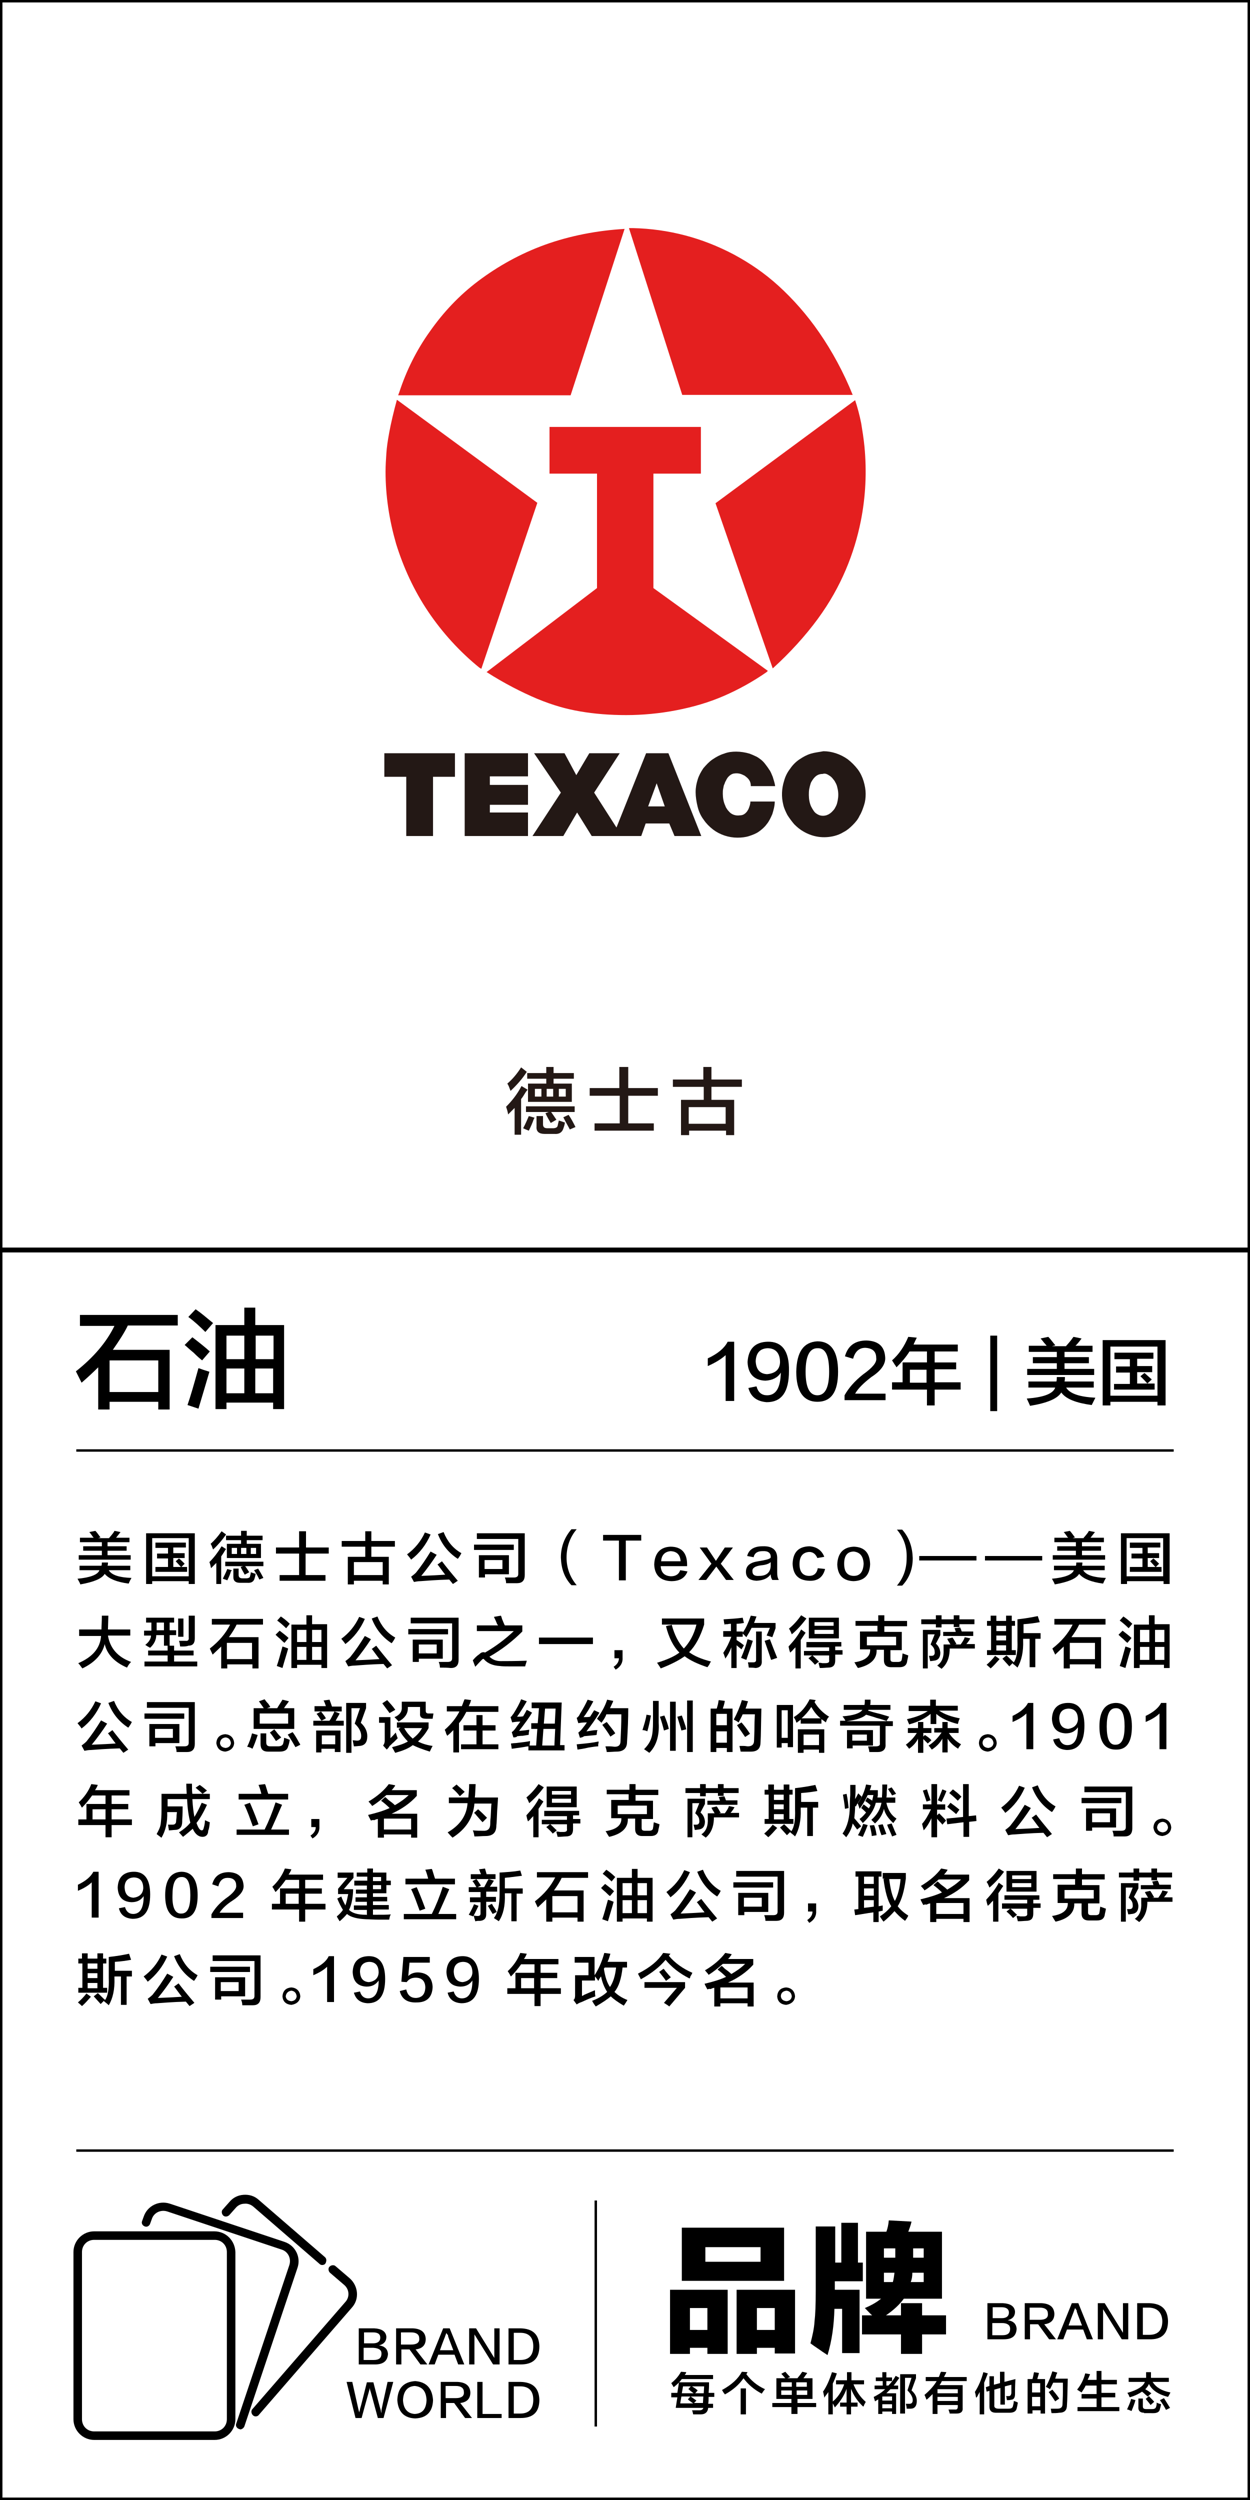 <?xml version="1.0" encoding="utf-8"?>
<!-- Generator: Adobe Illustrator 19.0.0, SVG Export Plug-In . SVG Version: 6.00 Build 0)  -->
<svg version="1.1" id="图层_1" xmlns="http://www.w3.org/2000/svg" xmlns:xlink="http://www.w3.org/1999/xlink" x="0px" y="0px"
	 width="308px" height="616px" viewBox="0 0 308 616" style="enable-background:new 0 0 308 616;" xml:space="preserve">
<style type="text/css">
	.st0{fill:#231815;}
	.st1{fill:#E41F1F;}
</style>
<g id="XMLID_6631_">
	<path id="XMLID_572_" class="st0" d="M126.8,279.7v-6.7c-0.5,0.5-1.1,1.1-1.6,1.6c-0.1-0.7-0.3-1.3-0.5-1.9c1.4-1.4,2.7-3,3.8-5.1
		l1.5,0.9c-0.1,0.1-0.2,0.3-0.4,0.5c-0.5,0.8-0.9,1.5-1.2,1.8v8.8H126.8z M125.8,268.8c-0.3-0.8-0.5-1.4-0.8-1.8
		c1.2-1,2.4-2.4,3.4-4l1.4,1.1C128.8,265.7,127.4,267.3,125.8,268.8z M130.3,278.6c-0.5-0.2-1-0.4-1.4-0.6c0.6-1.1,1-2.1,1.4-3
		l1.4,0.4c0,0.1-0.1,0.2-0.2,0.4C131.2,276.7,130.8,277.6,130.3,278.6z M129.6,274v-1.4h12v1.4h-5.8c0.5,0.7,0.9,1.3,1.3,1.9
		l-1.4,0.8c-0.4-0.7-0.9-1.5-1.3-2.4l0.8-0.3H129.6z M129.9,265.8v-1.4h4.7v-1.5h1.8v1.5h5v1.4h-5v1.2h4.5v4.5h-10.8V267h4.5v-1.2
		H129.9z M131.8,268.3v1.9h1.6v-1.9H131.8z M134.2,279.4c-1.4,0-2.1-0.6-2-1.8V275h1.6v2c0,0.7,0.3,1,1.1,1h1.3
		c0.7,0,1.1-0.2,1.2-0.6c0.1-0.5,0.2-0.9,0.3-1.3c0.7,0.2,1.2,0.4,1.5,0.5c-0.1,0.7-0.3,1.2-0.4,1.5c-0.3,0.9-1,1.4-2.2,1.3H134.2z
		 M134.7,268.3v1.9h1.6v-1.9H134.7z M139.4,268.3h-1.7v1.9h1.7V268.3z M140.4,278.3c-0.4-0.8-1-1.8-1.6-3l1.3-0.6c0.7,1,1.2,2,1.7,3
		L140.4,278.3z"/>
	<path id="XMLID_583_" class="st0" d="M145.3,270v-1.9h7.3v-5.2h2.2v5.2h7.3v1.9h-7.3v6.8h6.3v1.8h-14.6v-1.8h6.2V270H145.3z"/>
	<path id="XMLID_585_" class="st0" d="M165.8,267.9V266h7.5v-3.1h2v3.1h7.5v1.8h-7.5v3.2h5.6v8.7h-2v-1.1h-9.1v1.1h-2V271h5.6v-3.2
		H165.8z M169.7,272.8v4.1h9.1v-4.1H169.7z"/>
</g>
<g id="XMLID_6627_">
	<path id="XMLID_560_" d="M19.7,326.6v-2.6h24.1v2.6H31.5c-0.8,1.7-2.1,3.7-3.7,6h14v14.7h-2.8v-1.9H27v1.9h-2.8v-10.4
		c-1.3,1.3-2.6,2.5-4.1,3.8l-1.4-2.8c4.3-3.4,7.5-7.1,9.5-11.2H19.7z M27,335.2v7.8h12v-7.8H27z"/>
	<path id="XMLID_563_" d="M49.8,335.2c-0.5-0.4-1.2-1-2.1-1.9c-1-0.8-1.7-1.5-2.2-1.9l1.9-1.9c1.7,1.3,3.2,2.5,4.3,3.5L49.8,335.2z
		 M48.9,347.1l-2.7-0.9c0.7-2,1.6-5.1,2.7-9.1c0.8,0.3,1.7,0.6,2.7,0.9C50.8,340.7,49.9,343.8,48.9,347.1z M50.6,328.2
		c-1.3-1.3-2.7-2.6-4.2-3.7l1.8-1.9c1.2,0.8,2.6,2,4.3,3.4L50.6,328.2z M53.1,347.2v-20.7h7.1v-4.3h2.7v4.3h7.1v20.7h-2.7v-1.6H55.8
		v1.6H53.1z M55.8,329.1v5.8h4.4v-5.8H55.8z M55.8,337.2v6.1h4.4v-6.1H55.8z M67.4,329.1h-4.4v5.8h4.4V329.1z M62.9,337.2v6.1h4.4
		v-6.1H62.9z"/>
</g>
<g id="XMLID_6626_">
	<path id="XMLID_51_" d="M178.8,345.1v-11.2c-1.1,1-2.6,1.9-4.4,2.7c0-0.7,0-1.3,0-1.9c2.4-1.1,4.1-2.5,4.9-4.1h1.6v14.6H178.8z"/>
	<path id="XMLID_58_" d="M184.4,342l2-0.4c0.4,1.5,1.3,2.2,2.6,2.2c2.2,0,3.3-1.8,3.4-5.6c-0.8,1.3-2.1,1.9-3.8,2
		c-2.8-0.1-4.3-1.7-4.4-4.6c0.2-3.2,1.8-4.9,4.9-5c3.6-0.1,5.4,2.3,5.3,7.2c0,5.2-1.8,7.7-5.5,7.7C186.5,345.3,185,344.2,184.4,342z
		 M192.2,335.7c0-2.3-1.1-3.5-3.1-3.5c-1.8,0.1-2.8,1.1-2.9,3.2c0.1,2,1,3.1,2.8,3.2C191,338.4,192.1,337.5,192.2,335.7z"/>
	<path id="XMLID_543_" d="M201.4,330.5c3.4,0,5.1,2.5,5.1,7.5c0,5-1.7,7.4-5.1,7.4c-3.4,0-5.2-2.5-5.2-7.4
		C196.3,333.1,198,330.7,201.4,330.5z M201.4,343.8c1.9,0,2.9-1.9,2.9-5.8c0-4-0.9-5.9-2.9-5.8c-1.9,0-2.9,1.9-2.9,5.8
		C198.5,341.9,199.5,343.8,201.4,343.8z"/>
	<path id="XMLID_546_" d="M210.7,343.4h7.5v1.6h-10.1v-1.2c1-1.8,2.5-3.5,4.5-5.1c2.4-1.7,3.5-3,3.3-4.1c0-1.6-0.9-2.4-2.7-2.5
		c-1.5,0-2.5,0.9-3,2.7l-2-0.6c0.7-2.6,2.5-3.9,5.3-3.9c2.9,0.1,4.4,1.4,4.6,4c0.2,1.7-0.9,3.4-3.4,5
		C212.9,340.7,211.5,342,210.7,343.4z"/>
	<path id="XMLID_548_" d="M220.9,336.9c-0.1-0.1-0.2-0.4-0.4-0.6c-0.1-0.2-0.4-0.6-0.7-1.1c1.7-1.5,3-3.4,4-5.8l2.1,0.2
		c-0.3,0.6-0.6,1.2-0.8,1.7H236v1.7h-5.7v2.7h5.3v1.7h-5.3v3.2h6.4v1.8h-6.4v3.9h-1.9v-3.9h-8.6v-1.8h2.6v-4.9h6V333h-4.3
		C223.3,334.3,222.2,335.6,220.9,336.9z M224.2,337.5v3.2h4.1v-3.2H224.2z"/>
	<path id="XMLID_551_" d="M244,347.7v-18.6h1.7v18.6H244z"/>
	<path id="XMLID_553_" d="M253.4,341.9v-1.5h6.9c0.1-0.4,0.1-0.7,0.1-1.1h2c0,0.3,0,0.7-0.1,1.1h7.2v1.5h-6.8
		c0.9,1.5,3.3,2.3,7.2,2.5c-0.3,0.6-0.6,1.2-0.9,1.8c-3.8-0.5-6.4-1.5-7.5-3.1c-0.9,1.5-3.4,2.6-7.7,3.3c-0.1-0.3-0.4-0.9-0.8-1.8
		c4.2-0.3,6.5-1.2,7-2.7H253.4z M253.5,333.1v-1.5h4.4c-0.1-0.1-0.3-0.4-0.6-0.7c-0.4-0.5-0.7-0.9-0.9-1.1l1.9-0.4
		c0.3,0.3,0.8,0.9,1.5,1.8c0.1,0.1,0.2,0.2,0.2,0.3l-0.8,0.2h3.5c0-0.1,0.1-0.2,0.3-0.4c0.8-0.9,1.3-1.6,1.5-1.9l2,0.4
		c-0.5,0.7-1,1.3-1.5,1.8h4.2v1.5h-6.9v1.3h6v1.5h-6v1.4h7.3v1.5h-16.5v-1.5h7.3v-1.4h-5.9v-1.5h5.9v-1.3H253.5z"/>
	<path id="XMLID_556_" d="M271.7,346.3v-16.1h15.5v16.1h-2v-0.9h-11.6v0.9H271.7z M273.6,331.8v12.1h11.6v-12.1H273.6z M274.6,334.8
		v-1.5h9.6v1.5h-4v1.8h3.7v1.5h-3.7v2.8h2.5c-0.6-0.7-1.2-1.3-1.7-1.8l1-0.8c0.6,0.5,1.2,1.1,1.8,1.6l-1.1,1h1.8v1.5h-10V341h3.9
		v-2.8h-3.4v-1.5h3.4v-1.8H274.6z"/>
</g>
<g id="XMLID_2295_">
	<g id="XMLID_3519_">
		<path id="XMLID_3929_" d="M19.6,386.9v-1.1h5.4c0.1-0.3,0.1-0.6,0.1-0.8h1.5c0,0.3,0,0.5-0.1,0.8h5.6v1.1h-5.3
			c0.7,1.2,2.6,1.8,5.6,1.9c-0.3,0.5-0.5,0.9-0.7,1.4c-3-0.4-4.9-1.2-5.9-2.4c-0.7,1.2-2.7,2-6,2.6c-0.1-0.3-0.3-0.7-0.7-1.4
			c3.2-0.3,5-1,5.4-2.1H19.6z M19.7,380v-1.1h3.4c-0.1-0.1-0.3-0.3-0.4-0.5c-0.3-0.4-0.5-0.7-0.7-0.9l1.5-0.3
			c0.3,0.3,0.6,0.7,1.1,1.4c0.1,0.1,0.1,0.2,0.2,0.2l-0.6,0.2h2.7c0-0.1,0.1-0.2,0.2-0.3c0.6-0.7,1-1.2,1.1-1.5l1.5,0.3
			c-0.4,0.5-0.8,1-1.1,1.4h3.3v1.1h-5.4v1h4.7v1.1h-4.7v1.1h5.7v1.1H19.4v-1.1h5.7v-1.1h-4.6v-1.1h4.6v-1H19.7z"/>
		<path id="XMLID_3925_" d="M36,390.3v-12.5h12v12.5h-1.5v-0.7h-9v0.7H36z M37.5,379v9.4h9V379H37.5z M38.3,381.3v-1.2h7.5v1.2h-3.1
			v1.4h2.8v1.2h-2.8v2.2h1.9c-0.5-0.5-0.9-1-1.3-1.4l0.8-0.7c0.5,0.4,0.9,0.8,1.4,1.3l-0.8,0.8h1.4v1.2h-7.8v-1.2h3.1V384h-2.7v-1.2
			h2.7v-1.4H38.3z"/>
		<path id="XMLID_3914_" d="M53.3,390.3v-5.2c-0.4,0.4-0.8,0.8-1.3,1.3c-0.1-0.5-0.2-1-0.4-1.5c1.1-1.1,2.1-2.4,3-3.9l1.1,0.7
			c-0.1,0.1-0.2,0.2-0.3,0.4c-0.4,0.7-0.7,1.1-0.9,1.4v6.8H53.3z M52.5,381.8c-0.2-0.6-0.4-1.1-0.6-1.4c0.9-0.8,1.8-1.8,2.7-3.1
			l1.1,0.8C54.8,379.4,53.8,380.6,52.5,381.8z M56,389.4c-0.4-0.2-0.8-0.3-1.1-0.4c0.4-0.8,0.8-1.6,1.1-2.4l1.1,0.3
			c0,0.1-0.1,0.2-0.2,0.3C56.7,387.9,56.4,388.6,56,389.4z M55.5,385.9v-1.1h9.4v1.1h-4.5c0.4,0.5,0.7,1,1,1.5l-1.1,0.6
			c-0.3-0.6-0.7-1.2-1-1.9l0.6-0.2H55.5z M55.7,379.5v-1.1h3.7v-1.2h1.4v1.2h3.9v1.1h-3.9v0.9h3.5v3.5h-8.4v-3.5h3.5v-0.9H55.7z
			 M57.1,381.4v1.5h1.3v-1.5H57.1z M59.1,390c-1.1,0-1.6-0.5-1.6-1.4v-2.1h1.3v1.6c0,0.5,0.3,0.8,0.9,0.8h1c0.5,0,0.9-0.2,0.9-0.5
			c0.1-0.4,0.2-0.7,0.2-1c0.5,0.2,0.9,0.3,1.2,0.4c-0.1,0.5-0.2,0.9-0.3,1.2c-0.2,0.7-0.8,1.1-1.8,1H59.1z M59.4,381.4v1.5h1.3v-1.5
			H59.4z M63.1,381.4h-1.3v1.5h1.3V381.4z M63.9,389.2c-0.3-0.7-0.7-1.4-1.3-2.3l1-0.4c0.5,0.8,0.9,1.5,1.3,2.3L63.9,389.2z"/>
		<path id="XMLID_3912_" d="M68,382.8v-1.5h5.7v-4h1.7v4H81v1.5h-5.7v5.3h4.9v1.4H68.9v-1.4h4.8v-5.3H68z"/>
		<path id="XMLID_3909_" d="M84.2,381.1v-1.4H90v-2.4h1.5v2.4h5.8v1.4h-5.8v2.5h4.3v6.8h-1.5v-0.9h-7.1v0.9h-1.5v-6.8H90v-2.5H84.2z
			 M87.2,384.9v3.2h7.1v-3.2H87.2z"/>
		<path id="XMLID_3905_" d="M101.3,384.3c-0.3-0.5-0.7-0.9-1-1.3c1.9-1.4,3.4-3.2,4.4-5.4l1.4,0.5
			C105,380.6,103.4,382.7,101.3,384.3z M111.6,390.3l-0.9-1.1c-3.4,0.1-5.7,0.3-7.1,0.4c-0.6,0-1.1,0.1-1.6,0.2l-0.7-1.3
			c0.4-0.3,0.8-0.6,1.2-1c1.3-1.6,2.5-3.4,3.6-5.2l1.5,0.8c-1.1,1.7-2.4,3.5-3.8,5.2c2.5-0.1,4.5-0.2,5.9-0.3
			c-0.3-0.4-0.7-0.9-1.2-1.6c-0.3-0.4-0.5-0.7-0.7-0.9l1.1-0.8c0.9,1.2,2.2,2.8,3.9,4.8L111.6,390.3z M112.8,384.1
			c-2.3-1.5-3.9-3.5-4.9-6.1l1.4-0.5c0.9,2.3,2.4,4.1,4.4,5.2c-0.1,0.1-0.2,0.4-0.4,0.7S112.9,384,112.8,384.1z"/>
		<path id="XMLID_3900_" d="M116.8,381.9v-1.3h9.8v1.3H116.8z M124.7,390.1c0-0.5-0.1-0.9-0.3-1.4c0.6,0,1.3,0,2.2,0
			c0.8,0,1.1-0.3,1.1-0.9v-8.6h-10.2v-1.4h11.8v10.3c0,1.3-0.6,2-1.9,2C126.5,390.1,125.6,390.1,124.7,390.1z M118,388.7v-5.5h7.4
			v4.7h-5.9v0.8H118z M123.8,386.6v-2.2h-4.4v2.2H123.8z"/>
		<path id="XMLID_3898_" d="M142.1,390.6h-1.3c-1.7-1.8-2.5-4-2.6-6.8c0-2.7,0.9-5,2.6-7h1.3c-1.7,2-2.5,4.4-2.5,7
			C139.6,386.4,140.5,388.7,142.1,390.6z"/>
		<path id="XMLID_3896_" d="M158,379.6h-3.8v9.8h-1.7v-9.8h-3.9v-1.4h9.4V379.6z"/>
		<path id="XMLID_3893_" d="M167.6,386.9l1.8,0.3c-0.6,1.6-1.9,2.4-4,2.4c-2.7-0.1-4.1-1.5-4.2-4.1c0.1-2.8,1.5-4.3,4-4.4
			c2.7,0,4.1,1.5,4.1,4.4c0,0.2,0,0.3,0,0.4h-6.5c0.1,1.6,0.9,2.4,2.5,2.5C166.6,388.4,167.3,387.8,167.6,386.9z M162.9,384.7h4.8
			c-0.1-1.6-0.9-2.4-2.4-2.5C163.8,382.3,163,383.2,162.9,384.7z"/>
		<path id="XMLID_3891_" d="M180.6,381.3l-3,4l3.2,4h-1.9l-2.4-3.3l-2.5,3.3h-1.9l3.2-4l-2.9-4h1.8l2.2,3.3l2.2-3.3H180.6z"/>
		<path id="XMLID_3888_" d="M191.9,389.3h-1.6c-0.2-0.3-0.4-0.7-0.4-1.4c-0.7,1-1.8,1.5-3.5,1.6c-1.7-0.1-2.6-0.8-2.6-2.2
			c0-1.5,1-2.3,3-2.6c1.8-0.3,2.8-0.5,3.1-0.9c0.1-1.1-0.6-1.7-2-1.6c-1.3,0-2,0.5-2.2,1.5l-1.6-0.3c0.4-1.6,1.7-2.4,3.8-2.4
			c2.5-0.1,3.7,1,3.6,3.2c0,1,0,2.1,0,3.3C191.5,388.3,191.6,388.8,191.9,389.3z M189.9,385.9v-1c-0.4,0.4-1.2,0.7-2.4,0.8
			c-1.5,0.2-2.2,0.7-2.1,1.5c0,0.8,0.5,1.2,1.7,1.1C188.8,388.3,189.8,387.5,189.9,385.9z"/>
		<path id="XMLID_3886_" d="M203.1,383.6l-1.7,0.3c-0.4-0.9-1-1.5-2-1.5c-1.6,0.1-2.4,1.1-2.4,3c0,1.9,0.8,2.9,2.4,2.9
			c1.2,0,1.9-0.7,2.1-1.9l1.8,0.2c-0.5,2-1.8,3-3.9,2.9c-2.7-0.1-4-1.5-4.1-4.2c0.1-2.8,1.4-4.2,4.1-4.3
			C201.2,381.1,202.5,382,203.1,383.6z"/>
		<path id="XMLID_3883_" d="M210.4,381.1c2.6,0.1,3.9,1.5,4,4.3c-0.1,2.7-1.4,4.1-4.1,4.2c-2.6-0.1-3.9-1.5-4-4.1
			C206.4,382.7,207.8,381.2,210.4,381.1z M210.4,388.3c1.5,0,2.3-1,2.4-3c-0.1-1.9-0.9-2.8-2.4-3c-1.6,0-2.4,1-2.4,3
			C208,387.3,208.8,388.3,210.4,388.3z"/>
		<path id="XMLID_3881_" d="M221,376.9h1.3c1.7,1.9,2.5,4.2,2.6,7c0,2.8-0.9,5-2.6,6.8H221c1.6-1.9,2.4-4.1,2.4-6.8
			C223.5,381.2,222.7,378.9,221,376.9z"/>
		<path id="XMLID_3879_" d="M226.5,383.4h14.1v1.1h-14.1V383.4z"/>
		<path id="XMLID_3877_" d="M242.7,383.4h14.1v1.1h-14.1V383.4z"/>
		<path id="XMLID_3874_" d="M259.7,386.9v-1.1h5.4c0.1-0.3,0.1-0.6,0.1-0.8h1.5c0,0.3,0,0.5-0.1,0.8h5.6v1.1h-5.3
			c0.7,1.2,2.6,1.8,5.6,1.9c-0.3,0.5-0.5,0.9-0.7,1.4c-3-0.4-4.9-1.2-5.9-2.4c-0.7,1.2-2.7,2-6,2.6c-0.1-0.3-0.3-0.7-0.7-1.4
			c3.2-0.3,5-1,5.4-2.1H259.7z M259.8,380v-1.1h3.4c-0.1-0.1-0.3-0.3-0.4-0.5c-0.3-0.4-0.5-0.7-0.7-0.9l1.5-0.3
			c0.3,0.3,0.6,0.7,1.1,1.4c0.1,0.1,0.1,0.2,0.2,0.2l-0.6,0.2h2.7c0-0.1,0.1-0.2,0.2-0.3c0.6-0.7,1-1.2,1.1-1.5l1.5,0.3
			c-0.4,0.5-0.8,1-1.1,1.4h3.3v1.1h-5.4v1h4.7v1.1h-4.7v1.1h5.7v1.1h-12.9v-1.1h5.7v-1.1h-4.6v-1.1h4.6v-1H259.8z"/>
		<path id="XMLID_3870_" d="M276.2,390.3v-12.5h12v12.5h-1.5v-0.7h-9v0.7H276.2z M277.6,379v9.4h9V379H277.6z M278.4,381.3v-1.2h7.5
			v1.2h-3.1v1.4h2.8v1.2h-2.8v2.2h1.9c-0.5-0.5-0.9-1-1.3-1.4l0.8-0.7c0.5,0.4,0.9,0.8,1.4,1.3l-0.8,0.8h1.4v1.2h-7.8v-1.2h3.1V384
			h-2.7v-1.2h2.7v-1.4H278.4z"/>
		<path id="XMLID_3868_" d="M19.5,403v-1.5H25c0-0.8,0.1-1.9,0.1-3.4h1.6l-0.1,3.4h5.5v1.5h-5.5c0.5,3.1,2.4,5.3,5.7,6.5
			c-0.4,0.4-0.7,0.8-1,1.4c-3-1.3-4.9-3.2-5.5-5.8c-0.6,2.5-2.4,4.5-5.5,6c-0.1-0.1-0.3-0.4-0.6-0.8c-0.2-0.3-0.4-0.4-0.4-0.5
			c3.5-1.5,5.4-3.7,5.6-6.7H19.5z"/>
		<path id="XMLID_3863_" d="M36,399.8v-1.2h6.9v1.2h-1.1v1.9h1.6v1.2h-1.6v2.6h1.1v1.2h4.8v1.2h-4.8v1.5h5.7v1.2h-13v-1.2h5.7v-1.5
			h-4.8v-1.2h4.8v-1.2h-0.9v-2.6h-1.9c0,1.1-0.5,2.2-1.5,3.1c-0.1,0-0.2-0.1-0.4-0.2c-0.2-0.1-0.5-0.3-0.8-0.5
			c0.9-0.7,1.4-1.5,1.4-2.3h-1.7v-1.2h1.8v-0.1v-1.9H36z M38.6,399.8v1.9h1.8v-1.9H38.6z M43.9,403.3v-4.5h1.3v4.5H43.9z
			 M44.4,405.7c0-0.1-0.1-0.4-0.1-0.7c-0.1-0.3-0.1-0.5-0.2-0.7c0.4,0,1,0,1.6,0c0.6,0.1,0.9-0.2,0.8-0.9v-5.3H48v5.6
			c0,1.2-0.5,1.8-1.6,1.8C46,405.7,45.3,405.7,44.4,405.7z"/>
		<path id="XMLID_3860_" d="M52.2,400.3v-1.4h12.6v1.4h-6.5c-0.4,0.9-1.1,2-1.9,3.1h7.3v7.7h-1.5v-1h-6.2v1h-1.5v-5.4
			c-0.7,0.7-1.4,1.3-2.1,2l-0.7-1.5c2.3-1.8,3.9-3.7,5-5.9H52.2z M55.9,404.8v4h6.2v-4H55.9z"/>
		<path id="XMLID_3851_" d="M70.1,404.8c-0.3-0.2-0.6-0.5-1.1-1c-0.5-0.4-0.9-0.8-1.1-1l1-1c0.9,0.7,1.7,1.3,2.2,1.8L70.1,404.8z
			 M69.6,411l-1.4-0.5c0.4-1.1,0.8-2.6,1.4-4.8c0.4,0.1,0.9,0.3,1.4,0.5C70.6,407.7,70.1,409.2,69.6,411z M70.5,401.2
			c-0.7-0.7-1.4-1.3-2.2-1.9l0.9-1c0.6,0.4,1.4,1,2.2,1.8L70.5,401.2z M71.8,411.1v-10.8h3.7V398h1.4v2.2h3.7v10.8h-1.4v-0.8h-6v0.8
			H71.8z M73.2,401.6v3h2.3v-3H73.2z M73.2,405.8v3.2h2.3v-3.2H73.2z M79.2,401.6h-2.3v3h2.3V401.6z M76.9,405.8v3.2h2.3v-3.2H76.9z
			"/>
		<path id="XMLID_3847_" d="M85.1,405.1c-0.3-0.5-0.7-0.9-1-1.3c1.9-1.4,3.4-3.2,4.4-5.4l1.4,0.5C88.8,401.4,87.2,403.5,85.1,405.1z
			 M95.4,411.1l-0.9-1.1c-3.4,0.1-5.7,0.3-7.1,0.4c-0.6,0-1.1,0.1-1.6,0.2l-0.7-1.3c0.4-0.3,0.8-0.6,1.2-1c1.3-1.6,2.5-3.4,3.6-5.2
			l1.5,0.8c-1.1,1.7-2.4,3.5-3.8,5.2c2.5-0.1,4.5-0.2,5.9-0.3c-0.3-0.4-0.7-0.9-1.2-1.6c-0.3-0.4-0.5-0.7-0.7-0.9l1.1-0.8
			c0.9,1.2,2.2,2.8,3.9,4.8L95.4,411.1z M96.5,404.9c-2.3-1.5-3.9-3.5-4.9-6.1l1.4-0.5c0.9,2.3,2.4,4.1,4.4,5.2
			c-0.1,0.1-0.2,0.4-0.4,0.7S96.6,404.8,96.5,404.9z"/>
		<path id="XMLID_3842_" d="M100.6,402.7v-1.3h9.8v1.3H100.6z M108.4,410.9c0-0.5-0.1-0.9-0.3-1.4c0.6,0,1.3,0,2.2,0
			c0.8,0,1.1-0.3,1.1-0.9V400h-10.2v-1.4h11.8V409c0,1.3-0.6,2-1.9,2C110.2,410.9,109.4,410.9,108.4,410.9z M101.7,409.5V404h7.4
			v4.7h-5.9v0.8H101.7z M107.6,407.4v-2.2h-4.4v2.2H107.6z"/>
		<path id="XMLID_3840_" d="M129.4,410.6c-1.7,0-3,0-3.8,0c-0.9,0-1.8,0-2.5-0.1c-1.6-0.1-2.9-0.6-3.8-1.6c-0.1-0.2-0.3-0.2-0.5,0
			c-0.3,0.3-0.9,0.9-1.6,1.7c0.5-0.7,0.5-0.6-0.1,0.1l-0.6-1.6c0.5-0.6,1-1.1,1.6-1.5c0.4-0.4,0.7-0.5,1-0.5c0.1,0,0.3,0,0.4,0.1
			c2.6-1.5,5-3.3,7.1-5.3h-9.1v-1.4h5.2c0-0.1-0.1-0.2-0.2-0.3c-0.3-0.8-0.6-1.4-0.8-1.8l1.7-0.3c0.1,0.1,0.2,0.4,0.3,0.8
			c0.3,0.7,0.5,1.3,0.7,1.6h4.3v1.5c-2.4,2.4-5.1,4.5-8.1,6.2c0.7,0.7,1.6,1.1,2.8,1.1c1.3,0,3.5,0,6.4-0.1
			C129.7,409.7,129.5,410.1,129.4,410.6z"/>
		<path id="XMLID_3838_" d="M132.8,405.1v-1.6h13.3v1.6H132.8z"/>
		<path id="XMLID_3836_" d="M151.7,411.4l-0.5-0.7c0.9-0.6,1.3-1.3,1.3-2.1h-1.1v-2h2c0,0.3,0,0.9,0,1.8
			C153.5,409.7,152.9,410.7,151.7,411.4z"/>
		<path id="XMLID_3833_" d="M162.8,411.1c-0.2-0.4-0.5-0.8-0.9-1.4c2.3-0.7,4.2-1.5,5.5-2.5c-1.5-1.5-2.6-3.7-3.3-6.5
			c0.2-0.1,0.4-0.1,0.7-0.2c0.3,0,0.6-0.1,0.8-0.2h-2.5v-1.5h10.4v1.5c-0.9,2.9-2.1,5.2-3.7,6.8c1.2,0.9,3,1.7,5.4,2.3
			c-0.1,0.1-0.3,0.4-0.4,0.7c-0.2,0.3-0.4,0.6-0.5,0.7c-2.4-0.8-4.3-1.7-5.6-2.7C167.3,409.1,165.4,410.1,162.8,411.1z M165.5,400.3
			c0.7,2.6,1.7,4.5,3,5.9c1.4-1.5,2.5-3.4,3.1-5.9H165.5z"/>
		<path id="XMLID_3828_" d="M178.2,403.3v-1.4h1.9v-1.8c-0.2,0-0.5,0-0.8,0.1c-0.4,0-0.6,0-0.8,0.1c0-0.1,0-0.3-0.1-0.5
			c0-0.3-0.1-0.6-0.1-0.8c1.7-0.1,3.3-0.2,4.7-0.4l0.3,1.3c-0.6,0.1-1.2,0.2-1.8,0.2v1.9h1.5v0.3c0.8-1.1,1.4-2.5,2-4.2l1.4,0.2
			c-0.2,0.5-0.4,1.1-0.6,1.6h5.3v1.3l-0.8,2.2c-0.4-0.1-0.9-0.3-1.4-0.4l0.8-1.9h-4.5c-0.4,0.8-0.8,1.5-1.3,2.3
			c-0.3-0.3-0.6-0.6-0.9-0.9v0.8h-1.5v0.8c0.6,0.4,1.2,0.8,1.8,1.3l-0.6,1l-1.2-1v5.6h-1.3v-5.1c-0.4,1.1-0.9,2-1.5,2.8
			c0-0.2-0.1-0.4-0.2-0.7c-0.1-0.3-0.2-0.6-0.3-0.7c0.8-1.2,1.5-2.6,2-4H178.2z M183.9,409l-1.3-0.5c0.8-1.8,1.3-3.4,1.6-4.6
			l1.3,0.4C184.9,406.2,184.3,407.7,183.9,409z M184.5,410.9c0-0.2-0.1-0.5-0.1-0.8c-0.1-0.3-0.1-0.4-0.1-0.5c0.3,0,0.7,0,1.3,0
			c0.5,0,0.7-0.2,0.7-0.6V402h1.4v7.2c0.1,1.1-0.4,1.7-1.5,1.8C185.6,410.9,185,410.9,184.5,410.9z M190,409
			c-0.5-1.6-1.1-3.2-1.6-4.7l1.3-0.4c0.5,1.3,1.1,2.9,1.8,4.6L190,409z"/>
		<path id="XMLID_3821_" d="M196,411.1v-5.2c-0.1,0.1-0.3,0.3-0.5,0.5c-0.3,0.4-0.6,0.6-0.8,0.8c-0.2-0.5-0.3-1-0.4-1.5
			c1.3-1.4,2.4-2.8,3.1-4.2l1.1,0.8c-0.4,0.6-0.8,1.2-1.2,1.8v7H196z M195.1,402.7c-0.2-0.5-0.4-1-0.7-1.4c1.1-0.9,2.1-2,3-3.3
			l1.3,0.8C197.6,400.3,196.4,401.6,195.1,402.7z M198.7,405.7v-1.1h8.6v1.1h-1.5v0.9h1.8v1.1h-1.8v1.4c0,1.2-0.5,1.8-1.8,1.8
			c-0.4,0-1,0.1-2,0.1c0-0.1-0.1-0.3-0.1-0.4c-0.1-0.4-0.2-0.7-0.2-0.9c0.2,0,0.5,0,0.9,0.1c0.4,0,0.6,0,0.8,0c0.7,0,1-0.2,0.9-0.8
			v-1.1h-4.1c0.6,0.5,1.1,1.1,1.6,1.5l-1,0.8c-0.4-0.5-1-1.1-1.6-1.6l0.9-0.7h-2v-1.1h6.2v-0.9H198.7z M199.3,403.7v-5.1h7.4v5.1
			H199.3z M200.7,399.7v0.9h4.7v-0.9H200.7z M200.7,401.6v1h4.7v-1H200.7z"/>
		<path id="XMLID_3818_" d="M210.8,400.7v-1.3h5.6v-1.4h1.5v1.4h5.6v1.3h-5.6v1.4h4.3v4.5h-2.8v2.2c0,0.5,0.2,0.7,0.8,0.7h1.1
			c0.5,0,0.9-0.2,0.9-0.7c0.1-0.3,0.1-0.8,0.2-1.4l1.4,0.5c-0.1,0.8-0.3,1.3-0.3,1.6c-0.2,0.9-0.8,1.3-1.9,1.3h-2.1
			c-1.1,0-1.7-0.6-1.7-1.7v-2.6h-1.8c0.1,2.3-1.5,3.8-4.6,4.5c-0.1-0.1-0.2-0.3-0.4-0.6c-0.2-0.3-0.3-0.6-0.5-0.8
			c2.7-0.4,4-1.5,3.9-3.2h-2.5V402h4.3v-1.4H210.8z M213.6,403.3v2.1h7.2v-2.1H213.6z"/>
		<path id="XMLID_3813_" d="M227,400.2V399h3.6v-1h1.4v1h3v-1h1.4v1h3.7v1.2h-3.7v0.7h-1.4v-0.7h-3v0.8h-1.4v-0.8H227z M227.4,411.1
			v-9.5h4.3v1.3l-1.1,2.1c0.7,0.6,1,1.3,1.1,2.2c0,1.2-0.5,1.9-1.6,2c-0.2,0-0.5,0.1-0.9,0.1c-0.1-0.4-0.2-0.9-0.3-1.3
			c0.3,0,0.5,0,0.7,0c0.5,0,0.8-0.4,0.7-1c0-0.7-0.3-1.2-1-1.8l1-2.5h-1.7v8.4H227.4z M232,411.2c-0.1-0.1-0.4-0.3-0.8-0.6
			c-0.1-0.1-0.2-0.2-0.3-0.2c1.2-0.8,1.7-2.1,1.6-3.9v-1.3h1.7c-0.1-0.1-0.2-0.3-0.3-0.5c-0.3-0.4-0.4-0.7-0.5-0.9l1.3-0.3
			c0.1,0.1,0.2,0.3,0.4,0.6c0.3,0.5,0.5,0.9,0.6,1l-0.5,0.1h1.5c0.5-0.7,0.9-1.3,1-1.8l1.4,0.3c-0.1,0.1-0.2,0.3-0.3,0.5
			c-0.3,0.4-0.5,0.7-0.7,0.9h2.1v1.1h-6.2v0.5C233.9,408.6,233.3,410.1,232,411.2z M232.4,403.2v-1.1h3.1c-0.1-0.4-0.2-0.7-0.3-0.9
			l1.4-0.2c0,0.1,0.1,0.3,0.2,0.5c0.1,0.3,0.1,0.4,0.2,0.5h2.8v1.1H232.4z"/>
		<path id="XMLID_3806_" d="M243.2,400.6v-1.2h0.9v-1.3h1.4v1.3h2.4v-1.3h1.4v1.3h0.8v1.2h-0.8v6h1v1.2h-7.1v-1.2h1v-6H243.2z
			 M244.1,411.1c-0.5-0.5-0.9-0.8-1-0.9c0.7-0.6,1.4-1.3,2.1-2.2l1.1,0.8C245.5,409.7,244.8,410.5,244.1,411.1z M245.5,400.6v1.3
			h2.4v-1.3H245.5z M245.5,403v1.2h2.4V403H245.5z M245.5,405.4v1.3h2.4v-1.3H245.5z M248.7,410.6c-0.5-0.6-1.1-1.2-1.7-1.9l1-0.8
			c0.7,0.6,1.2,1.2,1.8,1.7c0.7-1,1-2.8,0.9-5.4v-5.2c1.9-0.2,3.6-0.5,5-0.8l0.5,1.5c-1.1,0.2-2.4,0.4-4,0.5v2.2h4.2v1.4h-1.3v7
			h-1.4v-7h-1.6v0.4c0.1,2.8-0.4,5-1.4,6.7c-0.1-0.1-0.4-0.4-0.8-0.7c-0.2-0.1-0.3-0.3-0.4-0.3l0.1-0.2L248.7,410.6z"/>
		<path id="XMLID_3803_" d="M259.8,400.3v-1.4h12.6v1.4h-6.5c-0.4,0.9-1.1,2-1.9,3.1h7.3v7.7h-1.5v-1h-6.2v1h-1.5v-5.4
			c-0.7,0.7-1.4,1.3-2.1,2l-0.7-1.5c2.3-1.8,3.9-3.7,5-5.9H259.8z M263.6,404.8v4h6.2v-4H263.6z"/>
		<path id="XMLID_3794_" d="M277.8,404.8c-0.3-0.2-0.6-0.5-1.1-1c-0.5-0.4-0.9-0.8-1.1-1l1-1c0.9,0.7,1.7,1.3,2.2,1.8L277.8,404.8z
			 M277.3,411l-1.4-0.5c0.4-1.1,0.8-2.6,1.4-4.8c0.4,0.1,0.9,0.3,1.4,0.5C278.2,407.7,277.8,409.2,277.3,411z M278.1,401.2
			c-0.7-0.7-1.4-1.3-2.2-1.9l0.9-1c0.6,0.4,1.4,1,2.2,1.8L278.1,401.2z M279.4,411.1v-10.8h3.7V398h1.4v2.2h3.7v10.8h-1.4v-0.8h-6
			v0.8H279.4z M280.9,401.6v3h2.3v-3H280.9z M280.9,405.8v3.2h2.3v-3.2H280.9z M286.9,401.6h-2.3v3h2.3V401.6z M284.6,405.8v3.2h2.3
			v-3.2H284.6z"/>
		<path id="XMLID_3790_" d="M20.1,425.9c-0.3-0.5-0.7-0.9-1-1.3c1.9-1.4,3.4-3.2,4.4-5.4l1.4,0.5C23.8,422.2,22.2,424.3,20.1,425.9z
			 M30.4,431.9l-0.9-1.1c-3.4,0.1-5.7,0.3-7.1,0.4c-0.6,0-1.1,0.1-1.6,0.2l-0.7-1.3c0.4-0.3,0.8-0.6,1.2-1c1.3-1.6,2.5-3.4,3.6-5.2
			l1.5,0.8c-1.1,1.7-2.4,3.5-3.8,5.2c2.5-0.1,4.5-0.2,5.9-0.3c-0.3-0.4-0.7-0.9-1.2-1.6c-0.3-0.4-0.5-0.7-0.7-0.9l1.1-0.8
			c0.9,1.2,2.2,2.8,3.9,4.8L30.4,431.9z M31.6,425.7c-2.3-1.5-3.9-3.5-4.9-6.1l1.4-0.5c0.9,2.3,2.4,4.1,4.4,5.2
			c-0.1,0.1-0.2,0.4-0.4,0.7S31.7,425.6,31.6,425.7z"/>
		<path id="XMLID_3785_" d="M35.6,423.5v-1.3h9.8v1.3H35.6z M43.5,431.7c0-0.5-0.1-0.9-0.3-1.4c0.6,0,1.3,0,2.2,0
			c0.8,0,1.1-0.3,1.1-0.9v-8.6H36.2v-1.4H48v10.3c0,1.3-0.6,2-1.9,2C45.3,431.7,44.4,431.7,43.5,431.7z M36.8,430.3v-5.5h7.4v4.7
			h-5.9v0.8H36.8z M42.6,428.2v-2.2h-4.4v2.2H42.6z"/>
		<path id="XMLID_3782_" d="M53.3,429.5c0.1-1.4,0.9-2.1,2.2-2.2c1.3,0.1,2.1,0.9,2.2,2.2c-0.1,1.2-0.9,1.9-2.2,2.1
			C54.2,431.5,53.5,430.8,53.3,429.5z M54.2,429.5c0.1,0.7,0.5,1.1,1.4,1.2c0.8-0.1,1.2-0.5,1.3-1.2c-0.1-0.8-0.5-1.3-1.3-1.4
			C54.7,428.2,54.3,428.7,54.2,429.5z"/>
		<path id="XMLID_3775_" d="M62.2,430.9c-0.3-0.2-0.7-0.4-1.3-0.5c0.5-1,0.9-2.1,1.2-3.3l1.4,0.4C63,429,62.6,430.1,62.2,430.9z
			 M62.5,426v-5.1H65c-0.4-0.6-0.8-1.1-1.2-1.7l1.4-0.5c0.2,0.3,0.5,0.7,0.9,1.1c0.2,0.3,0.4,0.6,0.5,0.8l-0.8,0.3h2.5
			c0.4-0.7,0.9-1.4,1.3-2.1l1.6,0.4c-0.2,0.3-0.5,0.7-0.9,1.2c-0.1,0.2-0.3,0.4-0.3,0.5h2.5v5.1H62.5z M64,422.2v2.5H71v-2.5H64z
			 M66,431.6c-1.2,0-1.8-0.6-1.8-1.9v-2.6h1.4v2.2c0,0.7,0.3,1,1,1h1.9c0.8,0,1.2-0.3,1.3-0.8c0.1-0.4,0.2-0.8,0.2-1.3
			c0.4,0.1,0.9,0.3,1.4,0.5c-0.1,0.5-0.2,1.1-0.4,1.6c-0.2,0.9-0.9,1.3-2.1,1.3H66z M68,429c-0.5-0.8-1-1.5-1.5-2.1l1.1-0.8
			c0.1,0.1,0.2,0.3,0.4,0.5c0.5,0.7,1,1.2,1.3,1.5L68,429z M72.8,430.5c-0.5-0.9-1.1-1.9-1.9-3.1l1.2-0.6c0.4,0.5,0.9,1.3,1.5,2.4
			c0.2,0.3,0.3,0.5,0.4,0.7L72.8,430.5z"/>
		<path id="XMLID_3769_" d="M77.2,425.2V424h2c0-0.1-0.1-0.2-0.2-0.3c-0.4-0.6-0.7-1.1-1-1.4l1.1-0.6c0.1,0.1,0.2,0.3,0.3,0.4
			c0.4,0.5,0.7,0.9,0.9,1.3l-1.1,0.6h2c0.1-0.3,0.2-0.3,0.2-0.3c0.5-0.9,0.8-1.5,1-2l1.3,0.5c-0.3,0.6-0.7,1.2-1,1.8h2v1.2H77.2z
			 M77.5,421.6v-1.2h2.8c-0.1-0.3-0.2-0.6-0.4-1.1c-0.1-0.1-0.1-0.3-0.2-0.3l1.5-0.2c0.1,0.3,0.3,0.8,0.5,1.4c0,0.1,0.1,0.2,0.1,0.3
			h2.4v1.2H77.5z M77.9,431.8v-5.4h6v5.3h-1.4v-0.8h-3.3v0.9H77.9z M79.3,427.6v2.2h3.3v-2.2H79.3z M85.3,431.9v-12.3h4.9v1.3
			l-1.3,3.6c1.1,1,1.6,2.1,1.6,3.3c0,1.5-0.6,2.3-1.9,2.4c-0.3,0-0.7,0.1-1.4,0.1c-0.1-0.5-0.2-1-0.3-1.5c0.4,0,0.8,0.1,1.1,0.1
			c0.7,0,1-0.4,1-1.2c0-0.9-0.5-2-1.6-3l1.3-3.8h-2.1v11H85.3z"/>
		<path id="XMLID_3763_" d="M95.3,431.1l-0.9-1c0.3-0.4,0.4-0.8,0.4-1.2v-4.4h-1.4v-1.4h2.8v5.2c0.4-0.4,0.9-0.9,1.3-1.4
			c0.2,0.5,0.3,1,0.5,1.4c-0.2,0.2-0.5,0.5-0.9,0.9c-0.5,0.4-0.8,0.8-1.1,1C95.8,430.6,95.5,430.9,95.3,431.1z M96,422.1
			c-0.1-0.1-0.2-0.2-0.3-0.4c-0.4-0.5-0.9-1.2-1.5-2l1.2-0.8c0.7,0.8,1.4,1.5,2,2.4L96,422.1z M97.4,431.9c-0.1-0.1-0.2-0.3-0.4-0.7
			c-0.2-0.3-0.3-0.5-0.4-0.7c1.6-0.4,2.9-0.8,3.9-1.4c-0.8-0.8-1.6-1.8-2.3-3.1l0.5-0.3h-0.9v-1.3h7.8v1.4c-0.7,1.3-1.6,2.4-2.6,3.3
			c0.9,0.5,2.2,0.9,3.6,1.1c-0.3,0.5-0.5,1-0.7,1.4c-1.9-0.6-3.2-1.1-4.2-1.6C100.6,430.9,99.1,431.4,97.4,431.9z M98.2,424.2
			c-0.1-0.2-0.5-0.6-1-1.1c1.3-0.5,1.9-1.4,1.8-2.5v-1.3h5.9v2.2c0,0.5,0.2,0.7,0.7,0.7h1.2l-0.2,1.3h-1.6c-1.1,0-1.6-0.4-1.5-1.3
			v-1.6h-3v0.3C100.5,422.3,99.7,423.4,98.2,424.2z M99.6,425.8c0.6,1.1,1.3,1.9,2.1,2.6c0.9-0.7,1.7-1.5,2.3-2.6H99.6z"/>
		<path id="XMLID_3760_" d="M110.1,421.8v-1.4h3.7c0.1-0.3,0.3-0.7,0.5-1.3c0.1-0.2,0.1-0.3,0.2-0.4l1.6,0.2
			c-0.1,0.1-0.1,0.3-0.2,0.6c-0.2,0.4-0.3,0.7-0.4,0.9h7.3v1.4h-7.9c-0.5,1-1.1,2-1.8,2.8v7.2h-1.4v-5.5c-0.1,0.1-0.4,0.4-0.7,0.7
			c-0.3,0.3-0.6,0.5-0.8,0.7c-0.1-0.2-0.3-0.5-0.4-1c-0.1-0.2-0.2-0.4-0.2-0.5c1.6-1.4,2.8-2.9,3.6-4.5H110.1z M114.2,426.4v-1.3
			h3.2v-2.5h1.5v2.5h3.2v1.3h-3.2v3.4h3.9v1.2h-9.2v-1.2h3.8v-3.4H114.2z"/>
		<path id="XMLID_3755_" d="M126.5,428.1l-0.4-1.3c0.3-0.2,0.6-0.5,0.8-0.8c0.2-0.2,0.4-0.6,0.8-1.1c0.2-0.3,0.4-0.5,0.5-0.7
			c-0.8,0-1.5,0.1-2,0.2l-0.4-1.3c0.2-0.1,0.4-0.4,0.6-0.7c0,0,0,0,0.1-0.1c0.8-1.3,1.5-2.5,1.9-3.6l1.4,0.5
			c-0.8,1.4-1.6,2.7-2.4,3.8c0.5,0,1,0,1.5-0.1c0.3-0.5,0.6-1,0.9-1.6l1.3,0.7c-0.7,1.2-1.8,2.7-3.2,4.5c1.2-0.1,2-0.2,2.5-0.3
			c0,0.1,0,0.4-0.1,0.7c0,0.3,0,0.5-0.1,0.6c-0.3,0-0.8,0.1-1.4,0.2c-0.7,0-1.1,0.1-1.4,0.1C127.4,428,127,428.1,126.5,428.1z
			 M130.9,426v-1.4h1.6l0.3-3.7H131v-1.4h7.4l-0.4,10.5h1.1v1.3h-8.9v-1c-0.3,0-0.7,0.1-1.3,0.2c-1.3,0.2-2.2,0.3-2.8,0.4l-0.2-1.3
			c0.2,0,0.6-0.1,1.1-0.1c1.6-0.2,2.8-0.3,3.6-0.5c0,0.4-0.1,0.8-0.1,1.1h1.6l0.3-4.1H130.9z M133.9,426l-0.3,4.1h3l0.2-4.1H133.9z
			 M136.9,421h-2.6l-0.3,3.7h2.7L136.9,421z"/>
		<path id="XMLID_3750_" d="M142.9,428.2l-0.4-1.3c0.3-0.2,0.7-0.6,1-1c0.4-0.5,0.8-1,1.1-1.5c-1,0-1.7,0.1-2.1,0.2l-0.4-1.3
			c0.3-0.2,0.6-0.5,0.8-1c0.8-1.3,1.4-2.4,1.9-3.5l1.4,0.4c-0.9,1.7-1.7,3-2.4,3.9c0.7,0,1.2,0,1.6-0.1c0.3-0.5,0.7-1.1,1-1.6
			l1.3,0.6c-1,1.7-2.1,3.2-3.2,4.6c0.3,0,0.7-0.1,1.4-0.2c0.6-0.1,1.1-0.1,1.3-0.1c0,0.1,0,0.2-0.1,0.3c0,0.4-0.1,0.7-0.1,0.9
			c-1.1,0.1-2.1,0.2-3.1,0.3C143.6,428.1,143.2,428.1,142.9,428.2z M142.3,431.1l-0.2-1.3c2.3-0.2,4.1-0.4,5.4-0.7
			c0,0.1,0,0.4-0.1,0.7c0,0.3,0,0.5,0,0.5c-0.4,0-1.2,0.1-2.4,0.3C143.8,430.9,142.9,431,142.3,431.1z M148.2,424.5
			c-0.4-0.4-0.8-0.7-1.1-1c1.1-1.5,2-3.1,2.5-4.7l1.5,0.3c0,0.1-0.1,0.2-0.1,0.3c-0.2,0.4-0.4,0.9-0.7,1.5h4.5
			c0,2.4-0.1,5.2-0.3,8.3c0,1.6-0.9,2.4-2.6,2.4c-0.6,0-1.4,0.1-2.4,0.1c0-0.2-0.1-0.6-0.2-1c-0.1-0.2-0.1-0.3-0.1-0.4
			c0.2,0,0.5,0,1,0c0.6,0,1,0.1,1.3,0.1c0.9,0,1.4-0.4,1.4-1.4c0.1-2.2,0.2-4.3,0.2-6.6h-3.7C149.2,423.1,148.7,423.8,148.2,424.5z
			 M150.4,427.9c-0.6-1-1.3-2-2-2.9l1.1-0.7c0.9,1.2,1.7,2.1,2.1,2.8L150.4,427.9z"/>
		<path id="XMLID_3743_" d="M159.5,426.6c-0.4-0.2-0.8-0.3-1.2-0.3c0.4-1.3,0.8-2.5,1-3.8l1.1,0.2
			C160.1,424.3,159.8,425.6,159.5,426.6z M160,431.9c-0.4-0.3-0.9-0.6-1.3-0.9c0.9-0.9,1.5-1.8,1.8-2.8c0.3-0.9,0.4-2.3,0.4-4v-5.1
			h1.4v5.4C162.5,427.7,161.7,430.2,160,431.9z M163.6,426.4c-0.3-1.2-0.6-2.3-1-3.4l1.1-0.3c0.5,1.2,0.9,2.3,1.1,3.3L163.6,426.4z
			 M165.1,431.4v-12.1h1.4v12.1H165.1z M167.9,426.4c-0.3-1.2-0.7-2.3-1-3.4l1.1-0.3c0.2,0.5,0.5,1.4,0.9,2.6
			c0.1,0.3,0.1,0.6,0.2,0.8L167.9,426.4z M169.3,431.7V419h1.4v12.7H169.3z"/>
		<path id="XMLID_3737_" d="M175.1,431.7V421h1.5c0.1-0.4,0.3-0.9,0.4-1.6c0-0.2,0.1-0.4,0.1-0.5l1.5,0.2c-0.1,0.7-0.3,1.3-0.5,1.9
			h2.4v10.7h-1.4v-1h-2.6v1H175.1z M176.5,422.3v2.8h2.6v-2.8H176.5z M176.5,426.6v2.8h2.6v-2.8H176.5z M182.5,431.6
			c-0.1-0.5-0.2-1-0.3-1.4c0.2,0,0.5,0,1,0c0.5,0,0.8,0.1,1.1,0.1c1,0,1.5-0.5,1.5-1.4c0-0.6,0.1-1.8,0.1-3.7c0-1.3,0.1-2.3,0.1-2.8
			h-3c-0.3,0.7-0.7,1.4-1,2c-0.1,0-0.2-0.1-0.3-0.2c-0.2-0.1-0.5-0.3-0.9-0.5c0.8-1.5,1.5-3.1,2-4.8l1.5,0.3c0,0.1-0.1,0.3-0.2,0.6
			c-0.1,0.5-0.3,0.9-0.4,1.2h3.9c-0.1,4-0.1,6.7-0.2,8.2c0,1.6-0.7,2.4-2.4,2.4C184.1,431.6,183.3,431.6,182.5,431.6z M183.6,428
			c-0.6-0.9-1.3-1.9-2-2.9l1.1-0.7c0.7,0.8,1.4,1.7,2.1,2.8L183.6,428z"/>
		<path id="XMLID_3730_" d="M191.4,430.7v-10.6h4v10.4h-1.3v-1h-1.5v1.1H191.4z M192.6,421.4v6.8h1.5v-6.8H192.6z M203.5,424.4
			c-0.4-0.3-0.8-0.6-1.1-0.8v1.1h-5.1v-1c-0.3,0.3-0.7,0.5-1,0.8c-0.1-0.1-0.2-0.4-0.3-0.7c-0.2-0.3-0.3-0.5-0.4-0.7
			c1.8-1.1,3-2.6,3.9-4.4l1.5,0.2l-0.3,0.5c0.9,1.5,2.1,2.7,3.6,3.6C203.9,423.3,203.7,423.8,203.5,424.4z M196.6,431.9v-5.8h6.5
			v5.8h-1.3v-0.8H198v0.8H196.6z M199.9,420.6c-0.7,1.1-1.5,2-2.4,2.8h4.7C201.3,422.7,200.6,421.8,199.9,420.6z M198,427.4v2.6h3.8
			v-2.6H198z"/>
		<path id="XMLID_3725_" d="M207.9,421.3v-1.2h5.1c0.1-0.4,0.1-0.9,0.1-1.3h1.4c0,0.6,0,1.1-0.1,1.3h5v1.2h-5.4l-0.1,0.2
			c0.6,0.2,1.6,0.5,2.9,0.8c1,0.3,1.8,0.5,2.3,0.7l-0.7,1.1h1.6v1.2h-1.8v4.5c0.1,1.2-0.6,1.9-1.9,1.9c-0.4,0-1.1,0-2.1,0
			c0-0.3-0.1-0.7-0.3-1.4c0.7,0,1.3,0,1.9,0c0.7,0,1.1-0.2,1-0.8v-4.3h-9.8v-1.2h1.3c-0.1-0.3-0.4-0.7-0.7-1.1
			c2.8-0.2,4.4-0.8,4.9-1.6H207.9z M218.6,424.1c-0.6-0.2-1.4-0.5-2.6-0.8c-1.1-0.4-2-0.6-2.6-0.8c-0.7,0.7-2.3,1.3-4.8,1.6H218.6z
			 M208.7,430.8v-4.5h6.4v3.8h-5v0.7H208.7z M210,427.4v1.5h3.6v-1.5H210z"/>
		<path id="XMLID_3721_" d="M223.7,427v-1.2h2.5v-1.5h1.3v1.5h2v1.2h-2v0.9l0.4-0.4c0.6,0.4,1.2,0.8,1.6,1.3l-0.9,0.8
			c-0.1-0.1-0.3-0.3-0.5-0.5c-0.3-0.3-0.5-0.5-0.6-0.6v3.4h-1.3v-3.5c-0.4,0.9-1.2,1.8-2.2,2.5c-0.1-0.2-0.4-0.5-0.7-0.9
			c0,0-0.1-0.1-0.1-0.1c1.2-0.9,2.1-1.9,2.7-2.9H223.7z M223.9,421.5v-1.2h5.3v-1.5h1.4v1.5h5.4v1.2h-4.6c1.3,0.9,3,1.5,5.1,1.9
			c-0.1,0.2-0.3,0.6-0.4,1.1c0,0.1-0.1,0.2-0.1,0.3c-2.4-0.6-4.2-1.5-5.3-2.5v2.5h-1.4v-2.5c-1.3,1.1-3.1,2-5.3,2.6
			c0-0.1-0.1-0.3-0.2-0.5c-0.1-0.4-0.3-0.6-0.3-0.8c2.2-0.5,3.8-1.1,5.1-2H223.9z M230.2,427v-1.2h2v-1.5h1.3v1.5h2.7v1.2h-2.4
			c0.8,1.2,1.8,2.1,3,2.8c-0.1,0.1-0.2,0.3-0.3,0.4c-0.2,0.3-0.4,0.5-0.4,0.7c-1.1-0.7-2-1.5-2.6-2.5v3.4h-1.3v-3.4
			c-0.6,1.1-1.5,2-2.6,2.7c-0.3-0.4-0.6-0.8-0.8-1c1.3-0.8,2.3-1.9,3.2-3.2H230.2z"/>
		<path id="XMLID_3718_" d="M241.2,429.5c0.1-1.4,0.9-2.1,2.2-2.2c1.3,0.1,2.1,0.9,2.2,2.2c-0.1,1.2-0.9,1.9-2.2,2.1
			C242.1,431.5,241.3,430.8,241.2,429.5z M242.1,429.5c0.1,0.7,0.5,1.1,1.4,1.2c0.8-0.1,1.2-0.5,1.3-1.2c-0.1-0.8-0.5-1.3-1.3-1.4
			C242.6,428.2,242.1,428.7,242.1,429.5z"/>
		<path id="XMLID_3716_" d="M252.9,431v-8.8c-0.8,0.8-2,1.5-3.4,2.1c0-0.5,0-1,0-1.5c1.9-0.9,3.2-2,3.8-3.2h1.3V431H252.9z"/>
		<path id="XMLID_3713_" d="M259.5,428.6l1.5-0.3c0.3,1.1,1,1.7,2,1.7c1.7,0,2.6-1.4,2.6-4.4c-0.7,1-1.6,1.5-3,1.5
			c-2.2-0.1-3.3-1.3-3.4-3.6c0.1-2.5,1.4-3.8,3.8-3.9c2.8-0.1,4.2,1.8,4.2,5.6c0,4-1.4,6-4.3,6C261.1,431.1,259.9,430.3,259.5,428.6
			z M265.6,423.7c0-1.8-0.8-2.7-2.4-2.7c-1.4,0.1-2.2,0.9-2.2,2.5c0.1,1.6,0.8,2.4,2.2,2.5C264.6,425.8,265.5,425,265.6,423.7z"/>
		<path id="XMLID_3710_" d="M274.9,419.6c2.6,0,4,2,4,5.8c0,3.9-1.3,5.8-4,5.7c-2.7,0-4-2-4-5.7
			C270.9,421.6,272.3,419.7,274.9,419.6z M274.9,429.9c1.5,0,2.2-1.5,2.2-4.5c0-3.1-0.7-4.6-2.2-4.5c-1.5,0-2.2,1.5-2.2,4.5
			C272.7,428.5,273.4,430,274.9,429.9z"/>
		<path id="XMLID_3708_" d="M285.7,431v-8.8c-0.8,0.8-2,1.5-3.4,2.1c0-0.5,0-1,0-1.5c1.9-0.9,3.2-2,3.8-3.2h1.3V431H285.7z"/>
		<path id="XMLID_3705_" d="M20.2,445.4c-0.1-0.1-0.2-0.3-0.3-0.5c-0.1-0.2-0.3-0.5-0.5-0.8c1.3-1.2,2.4-2.7,3.1-4.5l1.6,0.2
			c-0.2,0.5-0.4,0.9-0.7,1.3h8.5v1.3h-4.4v2.1h4.1v1.3h-4.1v2.5h5v1.4h-5v3H26v-3h-6.7v-1.4h2v-3.8H26v-2.1h-3.3
			C22,443.4,21.2,444.4,20.2,445.4z M22.8,445.8v2.5H26v-2.5H22.8z"/>
		<path id="XMLID_3702_" d="M49.9,452.6c-0.9,0-1.8-0.6-2.4-2c-0.7,0.6-1.5,1.3-2.4,2c-0.3-0.3-0.6-0.7-1-1.1
			c1.1-0.7,2.1-1.5,2.8-2.4c-0.4-1.5-0.7-3.4-0.8-5.8h-4.8v1.8h3.7c0,0.8,0,1.9-0.1,3.3c0,0.1,0,0.3,0,0.4c0,1.4-0.6,2.1-1.9,2.1
			c-0.3,0-0.8,0.1-1.4,0.1c0-0.2,0-0.4-0.1-0.7c0-0.3-0.1-0.6-0.1-0.7c0.4,0,0.8,0,1.1,0c0.6,0,0.9-0.3,0.9-0.9
			c0-0.3,0.1-0.7,0.1-1.1c0-0.5,0.1-0.9,0.1-1.1h-2.4c0.1,2.5-0.4,4.6-1.4,6.3c-0.1,0-0.2-0.1-0.3-0.2c-0.4-0.3-0.7-0.5-0.9-0.7
			c0.5-0.9,0.9-1.7,1-2.5c0.1-0.8,0.2-1.9,0.2-3.5V442h6.2c0-0.5-0.1-1.3-0.1-2.5h1.4c0,1.1,0,1.9,0.1,2.5h4.3v1.3h-4.3
			c0.1,1.9,0.3,3.3,0.5,4.4c0.5-0.8,1.1-1.9,1.8-3.5l1.3,0.5c-0.9,2-1.8,3.5-2.6,4.5c0,0,0.1,0.1,0.1,0.2c0.4,1.1,0.8,1.6,1.2,1.6
			c0.3,0,0.4-0.2,0.5-0.6c0.2-0.7,0.3-1.3,0.3-1.9c0.2,0.1,0.5,0.2,0.9,0.4c0.1,0,0.2,0.1,0.3,0.1c-0.1,1-0.2,1.7-0.4,2.1
			C51.3,452.1,50.7,452.6,49.9,452.6z M49.9,442c-0.5-0.5-1.1-1-1.7-1.5l1-0.7c0.6,0.4,1.2,0.9,1.8,1.4L49.9,442z"/>
		<path id="XMLID_3698_" d="M58.3,452.1v-1.3h6.9c1-2,1.9-4.2,2.7-6.7l1.6,0.6c-0.9,2.1-1.8,4.1-2.7,6.1h4.4v1.3H58.3z M58.8,443.5
			V442h5.6c-0.2-0.8-0.4-1.5-0.7-2.2l1.6-0.2c0,0,0,0.1,0.1,0.2c0.3,0.9,0.5,1.7,0.7,2.2H71v1.4H58.8z M62.3,450
			c-0.7-1.9-1.3-3.7-2.1-5.3l1.4-0.5c0,0.1,0.1,0.3,0.2,0.5c0.9,2.1,1.5,3.7,1.9,4.8L62.3,450z"/>
		<path id="XMLID_3696_" d="M77,453l-0.5-0.7c0.9-0.6,1.3-1.3,1.3-2.1h-1.1v-2h2c0,0.3,0,0.9,0,1.8C78.8,451.3,78.2,452.3,77,453z"
			/>
		<path id="XMLID_3693_" d="M91.4,448.6c-0.2-0.4-0.5-0.9-0.7-1.4c2.1-0.5,3.8-1,5.3-1.7c-0.7-0.7-1.4-1.3-2.1-1.8l1-0.9
			c0.2,0.1,0.5,0.4,0.8,0.7c0.7,0.5,1.2,0.9,1.6,1.3c1.2-0.7,2.4-1.5,3.4-2.5h-5.5c-1,0.9-2.2,1.9-3.5,2.7c-0.1-0.1-0.1-0.2-0.2-0.3
			c-0.2-0.2-0.4-0.5-0.7-0.8c2.2-1.3,3.9-2.8,5-4.3l1.6,0.3c0,0-0.1,0.1-0.1,0.2c-0.2,0.3-0.5,0.7-0.8,1h6.2v1.4
			c-1.7,1.9-3.8,3.3-6.2,4.4h6.3v5.9h-1.5v-0.8h-6.7v0.8h-1.5v-4.6c-0.2,0-0.5,0.1-0.9,0.3C91.9,448.4,91.6,448.5,91.4,448.6z
			 M94.6,448.1v2.7h6.7v-2.7H94.6z"/>
		<path id="XMLID_3689_" d="M111.5,452.8c-0.1-0.1-0.2-0.2-0.3-0.3c-0.4-0.4-0.7-0.8-0.9-1c3.1-1.8,4.7-4.2,4.9-7.2h-4.6v-1.4h4.8
			c0.1-1.1,0.2-2.2,0.2-3.3h1.6c-0.1,1.5-0.1,2.6-0.2,3.3h5.7c0,0.6-0.1,1.7-0.2,3.3c-0.1,1.8-0.1,3-0.2,3.6c0,1.8-0.9,2.6-2.7,2.6
			c-0.8,0-1.7,0.1-2.7,0.1c-0.1-0.6-0.2-1.1-0.4-1.5c0.9,0.1,1.7,0.1,2.5,0.1c1.2,0.1,1.8-0.5,1.8-1.7c0-0.3,0-0.9,0.1-1.6
			c0.1-1.6,0.1-2.7,0.2-3.4h-4.2C116.6,447.9,114.8,450.7,111.5,452.8z M113.3,442.6c-0.5-0.7-1.2-1.4-1.9-2l1.1-0.9
			c0.2,0.2,0.5,0.5,1,0.9c0.4,0.4,0.8,0.7,1,0.9L113.3,442.6z M118.9,449c-0.4-0.4-0.9-1-1.6-1.8c-0.2-0.3-0.4-0.4-0.5-0.5l1-0.9
			c0.8,0.7,1.5,1.4,2.2,2.1L118.9,449z"/>
		<path id="XMLID_3682_" d="M131.4,452.7v-5.2c-0.1,0.1-0.3,0.3-0.5,0.5c-0.3,0.4-0.6,0.6-0.8,0.8c-0.2-0.5-0.3-1-0.4-1.5
			c1.3-1.4,2.4-2.8,3.1-4.2l1.1,0.8c-0.4,0.6-0.8,1.2-1.2,1.8v7H131.4z M130.4,444.3c-0.2-0.5-0.4-1-0.7-1.4c1.1-0.9,2.1-2,3-3.3
			l1.3,0.8C132.9,441.9,131.7,443.2,130.4,444.3z M134.1,447.3v-1.1h8.6v1.1h-1.5v0.9h1.8v1.1h-1.8v1.4c0,1.2-0.5,1.8-1.8,1.8
			c-0.4,0-1,0.1-2,0.1c0-0.1-0.1-0.3-0.1-0.4c-0.1-0.4-0.2-0.7-0.2-0.9c0.2,0,0.5,0,0.9,0.1c0.4,0,0.6,0,0.8,0c0.7,0,1-0.2,0.9-0.8
			v-1.1h-4.1c0.6,0.5,1.1,1.1,1.6,1.5l-1,0.8c-0.4-0.5-1-1.1-1.6-1.6l0.9-0.7h-2v-1.1h6.2v-0.9H134.1z M134.7,445.3v-5.1h7.4v5.1
			H134.7z M136,441.3v0.9h4.7v-0.9H136z M136,443.2v1h4.7v-1H136z"/>
		<path id="XMLID_3679_" d="M149.5,442.3V441h5.6v-1.4h1.5v1.4h5.6v1.3h-5.6v1.4h4.3v4.5h-2.8v2.2c0,0.5,0.2,0.7,0.8,0.7h1.1
			c0.5,0,0.9-0.2,0.9-0.7c0.1-0.3,0.1-0.8,0.2-1.4l1.4,0.5c-0.1,0.8-0.3,1.3-0.3,1.6c-0.2,0.9-0.8,1.3-1.9,1.3h-2.1
			c-1.1,0-1.7-0.6-1.7-1.7v-2.6h-1.8c0.1,2.3-1.5,3.8-4.6,4.5c-0.1-0.1-0.2-0.3-0.4-0.6c-0.2-0.3-0.3-0.6-0.5-0.8
			c2.7-0.4,4-1.5,3.9-3.2h-2.5v-4.5h4.3v-1.4H149.5z M152.2,444.9v2.1h7.2v-2.1H152.2z"/>
		<path id="XMLID_3674_" d="M168.9,441.8v-1.2h3.6v-1h1.4v1h3v-1h1.4v1h3.7v1.2h-3.7v0.7h-1.4v-0.7h-3v0.8h-1.4v-0.8H168.9z
			 M169.4,452.7v-9.5h4.3v1.3l-1.1,2.1c0.7,0.6,1,1.3,1.1,2.2c0,1.2-0.5,1.9-1.6,2c-0.2,0-0.5,0.1-0.9,0.1c-0.1-0.4-0.2-0.9-0.3-1.3
			c0.3,0,0.5,0,0.7,0c0.5,0,0.8-0.4,0.7-1c0-0.7-0.3-1.2-1-1.8l1-2.5h-1.7v8.4H169.4z M173.9,452.8c-0.1-0.1-0.4-0.3-0.8-0.6
			c-0.1-0.1-0.2-0.2-0.3-0.2c1.2-0.8,1.7-2.1,1.6-3.9v-1.3h1.7c-0.1-0.1-0.2-0.3-0.3-0.5c-0.3-0.4-0.4-0.7-0.5-0.9l1.3-0.3
			c0.1,0.1,0.2,0.3,0.4,0.6c0.3,0.5,0.5,0.9,0.6,1l-0.5,0.1h1.5c0.5-0.7,0.9-1.3,1-1.8l1.4,0.3c-0.1,0.1-0.2,0.3-0.3,0.5
			c-0.3,0.4-0.5,0.7-0.7,0.9h2.1v1.1h-6.2v0.5C175.8,450.2,175.2,451.7,173.9,452.8z M174.3,444.8v-1.1h3.1
			c-0.1-0.4-0.2-0.7-0.3-0.9l1.4-0.2c0,0.1,0.1,0.3,0.2,0.5c0.1,0.3,0.1,0.4,0.2,0.5h2.8v1.1H174.3z"/>
		<path id="XMLID_3667_" d="M188.4,442.2V441h0.9v-1.3h1.4v1.3h2.4v-1.3h1.4v1.3h0.8v1.2h-0.8v6h1v1.2h-7.1v-1.2h1v-6H188.4z
			 M189.3,452.7c-0.5-0.5-0.9-0.8-1-0.9c0.7-0.6,1.4-1.3,2.1-2.2l1.1,0.8C190.7,451.3,190,452.1,189.3,452.7z M190.7,442.2v1.3h2.4
			v-1.3H190.7z M190.7,444.6v1.2h2.4v-1.2H190.7z M190.7,447v1.3h2.4V447H190.7z M193.9,452.2c-0.5-0.6-1.1-1.2-1.7-1.9l1-0.8
			c0.7,0.6,1.2,1.2,1.8,1.7c0.7-1,1-2.8,0.9-5.4v-5.2c1.9-0.2,3.6-0.5,5-0.8l0.5,1.5c-1.1,0.2-2.4,0.4-4,0.5v2.2h4.2v1.4h-1.3v7
			h-1.4v-7h-1.6v0.4c0.1,2.8-0.4,5-1.4,6.7c-0.1-0.1-0.4-0.4-0.8-0.7c-0.2-0.1-0.3-0.3-0.4-0.3l0.1-0.2L193.9,452.2z"/>
		<path id="XMLID_3658_" d="M211.2,450.8l-1.1-1.5c-0.2,1.1-0.7,2.2-1.6,3.4c-0.1-0.1-0.4-0.5-0.9-0.9c1.2-1.7,1.8-4,1.8-6.9
			c0-0.5,0-1.4,0.1-2.6c0-1.2,0-2,0-2.5h1.3c0,0.4,0,0.9,0,1.6c0,0.8-0.1,1.4-0.1,1.9c0.2-0.3,0.4-0.7,0.6-1.1
			c0.1-0.1,0.1-0.3,0.2-0.3l0.8,0.8c-0.1,0.3-0.4,0.8-0.9,1.5c-0.3,0.4-0.4,0.7-0.5,0.9l-0.2-0.1c0,1.1-0.1,2.1-0.2,3
			c0.6,0.7,1.2,1.4,1.7,2L211.2,450.8z M208.2,445.7c-0.1-1.2-0.3-2.3-0.5-3.5l0.9-0.2c0.3,1.4,0.4,2.6,0.5,3.5L208.2,445.7z
			 M212.6,449.2c-0.1-0.1-0.2-0.3-0.4-0.5c-0.2-0.2-0.3-0.4-0.4-0.5c0.7-0.5,1.2-1.1,1.6-1.6c-0.4-0.4-0.8-0.8-1.2-1.1l0.6-0.9
			c0.4,0.3,0.9,0.7,1.3,1c0.1-0.3,0.3-0.5,0.4-0.8c-0.4-0.4-0.8-0.7-1.3-1l0.5-0.9c0.2,0.1,0.4,0.3,0.8,0.5c0.2,0.1,0.3,0.2,0.4,0.3
			c0.1-0.4,0.2-0.9,0.3-1.4h-1.4c-0.6,1.3-1.3,2.5-2,3.4c-0.1-0.3-0.2-0.7-0.4-1.2c0,0-0.1-0.1-0.1-0.1c1-1.3,1.7-2.9,2.1-4.7
			l1.3,0.2c-0.1,0.4-0.2,0.8-0.4,1.2h2v1.3l-0.1,0.5h1.1c0.1-1.1,0.1-2.2,0.1-3.2h1.2c0,0.4,0,0.9-0.1,1.6c0,0.7,0,1.3-0.1,1.6h2.2
			v1.3h-2.2c0.4,1.8,1.2,3.1,2.5,3.9c-0.3,0.4-0.5,0.7-0.8,1.1c-1.2-1.1-2-2.2-2.3-3.5c-0.3,1.3-1,2.5-2.2,3.6
			c-0.3-0.3-0.6-0.6-0.9-0.9c1.4-1.2,2.2-2.6,2.5-4.2h-1.4C215.4,445.9,214.3,447.6,212.6,449.2z M212.6,452.6l-1.2-0.4
			c0.5-0.8,0.9-1.8,1.3-2.8l1.1,0.3C213.5,450.5,213.1,451.5,212.6,452.6z M214.8,452.4c0-0.5-0.2-1.4-0.5-2.6l1.1-0.1
			c0,0.1,0,0.2,0.1,0.3c0.3,0.9,0.4,1.6,0.5,2.2L214.8,452.4z M217.2,452.2c-0.4-1-0.6-1.8-0.8-2.5l1.1-0.2c0.3,0.8,0.6,1.6,0.9,2.4
			L217.2,452.2z M219.8,452.5c-0.1-0.4-0.4-0.9-0.7-1.7c-0.3-0.5-0.4-0.9-0.5-1.2l1.1-0.3c0.1,0.3,0.3,0.7,0.5,1.2
			c0.3,0.8,0.6,1.3,0.7,1.6L219.8,452.5z M219.8,442.4c-0.1-0.2-0.3-0.6-0.7-1.1c-0.1-0.3-0.3-0.4-0.3-0.5l0.9-0.4
			c0.2,0.3,0.5,0.7,0.9,1.3c0.1,0.1,0.1,0.2,0.2,0.3L219.8,442.4z"/>
		<path id="XMLID_3651_" d="M227.4,445.9v-1.3h2.1v-5h1.4v5h2v1.3h-2v1.4l0.5-0.5c0.1,0.1,0.3,0.3,0.4,0.4c0.6,0.6,1,1,1.3,1.4
			l-0.9,1c-0.2-0.3-0.5-0.6-0.9-1c-0.2-0.2-0.3-0.4-0.4-0.5v4.6h-1.4V448c-0.4,0.9-1,2-1.9,3c-0.1-0.5-0.3-1.1-0.4-1.6
			c0.8-0.9,1.5-2.1,2.2-3.6H227.4z M228.3,443.9c-0.4-1.2-0.7-2.1-0.9-2.7l1-0.3c0.2,0.7,0.5,1.6,0.9,2.7L228.3,443.9z M232,444
			l-0.9-0.4c0.4-1,0.8-1.9,1.1-2.7l1,0.4C232.9,442.1,232.5,443,232,444z M233.4,449.5l-0.2-1.4l4.1-0.4v-8.1h1.4v7.9l1.8-0.2
			l0.1,1.4l-1.8,0.2v3.7h-1.4v-3.6L233.4,449.5z M235.6,447c-0.9-0.8-1.6-1.3-2.2-1.8l0.8-1c0.8,0.6,1.5,1.1,2.2,1.7L235.6,447z
			 M236,443.7c-0.8-0.8-1.5-1.4-2.1-1.9l0.9-0.9c0.1,0.1,0.3,0.2,0.5,0.4c0.7,0.5,1.2,1,1.6,1.4L236,443.7z"/>
		<path id="XMLID_3647_" d="M247.7,446.7c-0.3-0.5-0.7-0.9-1-1.3c1.9-1.4,3.4-3.2,4.4-5.4l1.4,0.5
			C251.4,443,249.8,445.1,247.7,446.7z M258,452.7l-0.9-1.1c-3.4,0.1-5.7,0.3-7.1,0.4c-0.6,0-1.1,0.1-1.6,0.2l-0.7-1.3
			c0.4-0.3,0.8-0.6,1.2-1c1.3-1.6,2.5-3.4,3.6-5.2l1.5,0.8c-1.1,1.7-2.4,3.5-3.8,5.2c2.5-0.1,4.5-0.2,5.9-0.3
			c-0.3-0.4-0.7-0.9-1.2-1.6c-0.3-0.4-0.5-0.7-0.7-0.9l1.1-0.8c0.9,1.2,2.2,2.8,3.9,4.8L258,452.7z M259.2,446.5
			c-2.3-1.5-3.9-3.5-4.9-6.1l1.4-0.5c0.9,2.3,2.4,4.1,4.4,5.2c-0.1,0.1-0.2,0.4-0.4,0.7S259.3,446.4,259.2,446.5z"/>
		<path id="XMLID_3642_" d="M266.5,444.3V443h9.8v1.3H266.5z M274.4,452.5c0-0.5-0.1-0.9-0.3-1.4c0.6,0,1.3,0,2.2,0
			c0.8,0,1.1-0.3,1.1-0.9v-8.6h-10.2v-1.4h11.8v10.3c0,1.3-0.6,2-1.9,2C276.2,452.5,275.3,452.5,274.4,452.5z M267.6,451.1v-5.5h7.4
			v4.7h-5.9v0.8H267.6z M273.5,449v-2.2h-4.4v2.2H273.5z"/>
		<path id="XMLID_3639_" d="M284.2,450.3c0.1-1.4,0.9-2.1,2.2-2.2c1.3,0.1,2.1,0.9,2.2,2.2c-0.1,1.2-0.9,1.9-2.2,2.1
			C285.1,452.3,284.4,451.6,284.2,450.3z M285.1,450.3c0.1,0.7,0.5,1.1,1.4,1.2c0.8-0.1,1.2-0.5,1.3-1.2c-0.1-0.8-0.5-1.3-1.3-1.4
			C285.6,449,285.2,449.5,285.1,450.3z"/>
		<path id="XMLID_3637_" d="M22.6,472.6v-8.8c-0.8,0.8-2,1.5-3.4,2.1c0-0.5,0-1,0-1.5c1.9-0.9,3.2-2,3.8-3.2h1.3v11.3H22.6z"/>
		<path id="XMLID_3634_" d="M29.3,470.2l1.5-0.3c0.3,1.1,1,1.7,2,1.7c1.7,0,2.6-1.4,2.6-4.4c-0.7,1-1.6,1.5-3,1.5
			c-2.2-0.1-3.3-1.3-3.4-3.6c0.1-2.5,1.4-3.8,3.8-3.9c2.8-0.1,4.2,1.8,4.2,5.6c0,4-1.4,6-4.3,6C30.9,472.7,29.7,471.9,29.3,470.2z
			 M35.3,465.3c0-1.8-0.8-2.7-2.4-2.7c-1.4,0.1-2.2,0.9-2.2,2.5c0.1,1.6,0.8,2.4,2.2,2.5C34.4,467.4,35.2,466.6,35.3,465.3z"/>
		<path id="XMLID_3631_" d="M44.7,461.2c2.6,0,4,2,4,5.8c0,3.9-1.3,5.8-4,5.7c-2.7,0-4-2-4-5.7C40.7,463.2,42.1,461.3,44.7,461.2z
			 M44.7,471.5c1.5,0,2.2-1.5,2.2-4.5c0-3.1-0.7-4.6-2.2-4.5c-1.5,0-2.2,1.5-2.2,4.5C42.4,470.1,43.2,471.6,44.7,471.5z"/>
		<path id="XMLID_3629_" d="M54.1,471.3h5.8v1.3h-7.8v-0.9c0.8-1.4,1.9-2.7,3.5-3.9c1.9-1.3,2.7-2.4,2.6-3.2c0-1.2-0.7-1.9-2.1-1.9
			c-1.2,0-2,0.7-2.3,2.1l-1.5-0.5c0.5-2,1.9-3,4.1-3c2.2,0.1,3.4,1.1,3.6,3.1c0.2,1.3-0.7,2.6-2.7,3.9
			C55.9,469.2,54.8,470.2,54.1,471.3z"/>
		<path id="XMLID_3626_" d="M67.9,466.2c-0.1-0.1-0.2-0.3-0.3-0.5c-0.1-0.2-0.3-0.5-0.5-0.8c1.3-1.2,2.4-2.7,3.1-4.5l1.6,0.2
			c-0.2,0.5-0.4,0.9-0.7,1.3h8.5v1.3h-4.4v2.1h4.1v1.3h-4.1v2.5h5v1.4h-5v3h-1.5v-3h-6.7v-1.4h2v-3.8h4.7v-2.1h-3.3
			C69.7,464.2,68.9,465.2,67.9,466.2z M70.4,466.6v2.5h3.2v-2.5H70.4z"/>
		<path id="XMLID_3622_" d="M87.3,464.5v-1.1h3.2v-1h-2.6v-1h2.6v-1h1.4v1h3.3v2h1.1v1.1h-1.1v2h-3.3v0.9h3.5v1.1h-3.5v0.9h3.9v1.1
			h-3.9v1.3c2.2,0,3.7,0,4.4-0.1c-0.2,0.3-0.3,0.7-0.4,1.3c-0.5,0-1.3,0-2.5,0c-1.4,0-2.5-0.1-3.2-0.1c-2.2-0.1-3.8-0.5-4.7-1.3
			c-0.5,0.6-1.1,1.2-1.8,1.8c0,0-0.1-0.1-0.2-0.3c-0.3-0.5-0.5-0.8-0.5-0.9c0.6-0.5,1.1-1,1.5-1.6c-0.5-0.8-1-1.8-1.4-2.8l1-0.5
			c0.3,0.9,0.7,1.6,1,2.2c0.3-0.8,0.5-1.8,0.7-2.8h-2.5v-1.3l2.3-2.7h-2.4v-1.3h3.9v1.3l-2.4,2.8h2.3v0.5c-0.1,2.1-0.5,3.6-1,4.6
			c0.8,0.8,2.2,1.2,4.1,1.2c0,0,0.1,0,0.2,0c0,0,0.1,0.1,0.1,0.1v-1.3h-3.2v-1.1h3.2v-0.9h-2.8v-1.1h2.8v-0.9h-2.7v-1h2.7v-1H87.3z
			 M93.9,462.5h-2v1h2V462.5z M91.9,464.5v1h2v-1H91.9z"/>
		<path id="XMLID_3618_" d="M99.5,472.9v-1.3h6.9c1-2,1.9-4.2,2.7-6.7l1.6,0.6c-0.9,2.1-1.8,4.1-2.7,6.1h4.4v1.3H99.5z M99.9,464.3
			v-1.4h5.6c-0.2-0.8-0.4-1.5-0.7-2.2l1.6-0.2c0,0,0,0.1,0.1,0.2c0.3,0.9,0.5,1.7,0.7,2.2h4.9v1.4H99.9z M103.4,470.8
			c-0.7-1.9-1.3-3.7-2.1-5.3l1.4-0.5c0,0.1,0.1,0.3,0.2,0.5c0.9,2.1,1.5,3.7,1.9,4.8L103.4,470.8z"/>
		<path id="XMLID_3613_" d="M116.6,472.2l-1.1-0.4c0.4-0.7,0.9-1.6,1.3-2.6l1.1,0.4C117.4,470.6,117,471.5,116.6,472.2z M116,463
			v-1.2h2.5c0-0.1-0.1-0.3-0.2-0.5c-0.1-0.4-0.2-0.6-0.3-0.7l1.5-0.2l0.4,1.4h2.2v1.2h-4.7c0.4,0.5,0.7,1,1.1,1.6l-0.8,0.4h1.6
			c0.2-0.4,0.5-0.9,0.9-1.7c0,0.1,0,0,0.2-0.3l1.3,0.4c-0.3,0.5-0.7,1.1-1,1.5h1.8v1.2h-2.7v1.3h2.4v1.2h-2.4v3.1
			c0,1-0.5,1.5-1.5,1.6c-0.1,0-0.3,0-0.5,0c-0.3,0-0.5,0.1-0.7,0.1c0-0.1-0.1-0.4-0.2-0.7c-0.1-0.3-0.1-0.6-0.2-0.7
			c0.2,0,0.5,0.1,1,0.1c0.5,0,0.7-0.2,0.7-0.6v-2.8h-2.6v-1.2h2.6v-1.3h-2.9V465h1.9c-0.1-0.1-0.2-0.3-0.3-0.5
			c-0.3-0.5-0.5-0.8-0.7-1l1-0.5H116z M121.4,471.6c-0.2-0.3-0.5-0.8-0.9-1.5c-0.1-0.3-0.3-0.4-0.3-0.5l1-0.5
			c0.1,0.1,0.2,0.4,0.4,0.7c0.4,0.5,0.6,1,0.8,1.3L121.4,471.6z M126,473.3v-6.8h-1.6v0.2c0.1,2.9-0.4,5.1-1.5,6.7
			c-0.1-0.1-0.3-0.2-0.6-0.4c-0.3-0.2-0.5-0.3-0.6-0.4c1-1.3,1.4-3.3,1.4-6v-5.2c1.6-0.1,3.4-0.2,5.1-0.5l0.4,1.3
			c-0.7,0.1-1.8,0.2-3.2,0.4c-0.4,0-0.8,0.1-1,0.1v2.6h4.4v1.3h-1.5v6.8H126z"/>
		<path id="XMLID_3610_" d="M132.3,462.7v-1.4h12.6v1.4h-6.5c-0.4,0.9-1.1,2-1.9,3.1h7.3v7.7h-1.5v-1h-6.2v1h-1.5V468
			c-0.7,0.7-1.4,1.3-2.1,2l-0.7-1.5c2.3-1.8,3.9-3.7,5-5.9H132.3z M136.1,467.2v4h6.2v-4H136.1z"/>
		<path id="XMLID_3601_" d="M150.3,467.2c-0.3-0.2-0.6-0.5-1.1-1c-0.5-0.4-0.9-0.8-1.1-1l1-1c0.9,0.7,1.7,1.3,2.2,1.8L150.3,467.2z
			 M149.8,473.4l-1.4-0.5c0.4-1.1,0.8-2.6,1.4-4.8c0.4,0.1,0.9,0.3,1.4,0.5C150.8,470.1,150.3,471.7,149.8,473.4z M150.7,463.6
			c-0.7-0.7-1.4-1.3-2.2-1.9l0.9-1c0.6,0.4,1.4,1,2.2,1.8L150.7,463.6z M152,473.5v-10.8h3.7v-2.2h1.4v2.2h3.7v10.8h-1.4v-0.8h-6
			v0.8H152z M153.4,464v3h2.3v-3H153.4z M153.4,468.2v3.2h2.3v-3.2H153.4z M159.4,464h-2.3v3h2.3V464z M157.1,468.2v3.2h2.3v-3.2
			H157.1z"/>
		<path id="XMLID_3597_" d="M165.2,467.5c-0.3-0.5-0.7-0.9-1-1.3c1.9-1.4,3.4-3.2,4.4-5.4l1.4,0.5
			C168.9,463.8,167.3,465.9,165.2,467.5z M175.5,473.5l-0.9-1.1c-3.4,0.1-5.7,0.3-7.1,0.4c-0.6,0-1.1,0.1-1.6,0.2l-0.7-1.3
			c0.4-0.3,0.8-0.6,1.2-1c1.3-1.6,2.5-3.4,3.6-5.2l1.5,0.8c-1.1,1.7-2.4,3.5-3.8,5.2c2.5-0.1,4.5-0.2,5.9-0.3
			c-0.3-0.4-0.7-0.9-1.2-1.6c-0.3-0.4-0.5-0.7-0.7-0.9l1.1-0.8c0.9,1.2,2.2,2.8,3.9,4.8L175.5,473.5z M176.7,467.3
			c-2.3-1.5-3.9-3.5-4.9-6.1l1.4-0.5c0.9,2.3,2.4,4.1,4.4,5.2c-0.1,0.1-0.2,0.4-0.4,0.7S176.8,467.2,176.7,467.3z"/>
		<path id="XMLID_3592_" d="M180.7,465.1v-1.3h9.8v1.3H180.7z M188.6,473.3c0-0.5-0.1-0.9-0.3-1.4c0.6,0,1.3,0,2.2,0
			c0.8,0,1.1-0.3,1.1-0.9v-8.6h-10.2V461h11.8v10.3c0,1.3-0.6,2-1.9,2C190.4,473.3,189.5,473.3,188.6,473.3z M181.9,471.9v-5.5h7.4
			v4.7h-5.9v0.8H181.9z M187.7,469.8v-2.2h-4.4v2.2H187.7z"/>
		<path id="XMLID_3590_" d="M199.4,473.8l-0.5-0.7c0.9-0.6,1.3-1.3,1.3-2.1h-1.1v-2h2c0,0.3,0,0.9,0,1.8
			C201.2,472.1,200.6,473.1,199.4,473.8z"/>
		<path id="XMLID_3583_" d="M210.8,462.4v-1.3h6.4v1.3h-0.7v7.3l1-0.2c0,0.5,0,1,0,1.3l-1,0.2v2.6h-1.3v-2.4c-1.5,0.2-3,0.5-4.5,0.7
			l-0.2-1.4l1-0.1v-8H210.8z M212.9,462.4v1.8h2.4v-1.8H212.9z M212.9,465.3v1.8h2.4v-1.8H212.9z M212.9,470.1l2.4-0.3v-1.6h-2.4
			V470.1z M223,473.3c-1.1-0.8-1.9-1.6-2.6-2.4c-0.7,0.8-1.6,1.7-2.7,2.6c-0.4-0.5-0.7-1-0.9-1.3c1.1-0.7,2-1.5,2.8-2.5
			c-0.9-1.4-1.5-3.6-1.9-6.7l0.3-0.1h-0.5v-1.4h5.7v1.4c-0.4,3-1,5.2-2,6.8c0.7,0.9,1.5,1.6,2.6,2.3
			C223.6,472.5,223.3,472.9,223,473.3z M221.9,463h-2.8c0.3,2.4,0.7,4.2,1.4,5.4C221.2,467.1,221.7,465.3,221.9,463z"/>
		<path id="XMLID_3580_" d="M227.5,469.4c-0.2-0.4-0.5-0.9-0.7-1.4c2.1-0.5,3.8-1,5.3-1.7c-0.7-0.7-1.4-1.3-2.1-1.8l1-0.9
			c0.2,0.1,0.5,0.4,0.8,0.7c0.7,0.5,1.2,0.9,1.6,1.3c1.2-0.7,2.4-1.5,3.4-2.5h-5.5c-1,0.9-2.2,1.9-3.5,2.7c-0.1-0.1-0.1-0.2-0.2-0.3
			c-0.2-0.2-0.4-0.5-0.7-0.8c2.2-1.3,3.9-2.8,5-4.3l1.6,0.3c0,0-0.1,0.1-0.1,0.2c-0.2,0.3-0.5,0.7-0.8,1h6.2v1.4
			c-1.7,1.9-3.8,3.3-6.2,4.4h6.3v5.9h-1.5v-0.8h-6.7v0.8h-1.5v-4.6c-0.2,0-0.5,0.1-0.9,0.3C228,469.2,227.7,469.3,227.5,469.4z
			 M230.7,468.9v2.7h6.7v-2.7H230.7z"/>
		<path id="XMLID_3573_" d="M244.7,473.5v-5.2c-0.1,0.1-0.3,0.3-0.5,0.5c-0.3,0.4-0.6,0.6-0.8,0.8c-0.2-0.5-0.3-1-0.4-1.5
			c1.3-1.4,2.4-2.8,3.1-4.2l1.1,0.8c-0.4,0.6-0.8,1.2-1.2,1.8v7H244.7z M243.8,465.1c-0.2-0.5-0.4-1-0.7-1.4c1.1-0.9,2.1-2,3-3.3
			l1.3,0.8C246.3,462.7,245.1,464,243.8,465.1z M247.5,468.1v-1.1h8.6v1.1h-1.5v0.9h1.8v1.1h-1.8v1.4c0,1.2-0.5,1.8-1.8,1.8
			c-0.4,0-1,0.1-2,0.1c0-0.1-0.1-0.3-0.1-0.4c-0.1-0.4-0.2-0.7-0.2-0.9c0.2,0,0.5,0,0.9,0.1c0.4,0,0.6,0,0.8,0c0.7,0,1-0.2,0.9-0.8
			v-1.1H249c0.6,0.5,1.1,1.1,1.6,1.5l-1,0.8c-0.4-0.5-1-1.1-1.6-1.6l0.9-0.7h-2V469h6.2v-0.9H247.5z M248,466.1v-5.1h7.4v5.1H248z
			 M249.4,462.1v0.9h4.7v-0.9H249.4z M249.4,464v1h4.7v-1H249.4z"/>
		<path id="XMLID_3570_" d="M259.5,463.1v-1.3h5.6v-1.4h1.5v1.4h5.6v1.3h-5.6v1.4h4.3v4.5h-2.8v2.2c0,0.5,0.2,0.7,0.8,0.7h1.1
			c0.5,0,0.9-0.2,0.9-0.7c0.1-0.3,0.1-0.8,0.2-1.4l1.4,0.5c-0.1,0.8-0.3,1.3-0.3,1.6c-0.2,0.9-0.8,1.3-1.9,1.3h-2.1
			c-1.1,0-1.7-0.6-1.7-1.7V469h-1.8c0.1,2.3-1.5,3.8-4.6,4.5c-0.1-0.1-0.2-0.3-0.4-0.6c-0.2-0.3-0.3-0.6-0.5-0.8
			c2.7-0.4,4-1.5,3.9-3.2h-2.5v-4.5h4.3v-1.4H259.5z M262.3,465.7v2.1h7.2v-2.1H262.3z"/>
		<path id="XMLID_3565_" d="M275.7,462.6v-1.2h3.6v-1h1.4v1h3v-1h1.4v1h3.7v1.2h-3.7v0.7h-1.4v-0.7h-3v0.8h-1.4v-0.8H275.7z
			 M276.2,473.5v-9.5h4.3v1.3l-1.1,2.1c0.7,0.6,1,1.3,1.1,2.2c0,1.2-0.5,1.9-1.6,2c-0.2,0-0.5,0.1-0.9,0.1c-0.1-0.4-0.2-0.9-0.3-1.3
			c0.3,0,0.5,0,0.7,0c0.5,0,0.8-0.4,0.7-1c0-0.7-0.3-1.2-1-1.8l1-2.5h-1.7v8.4H276.2z M280.7,473.6c-0.1-0.1-0.4-0.3-0.8-0.6
			c-0.1-0.1-0.2-0.2-0.3-0.2c1.2-0.8,1.7-2.1,1.6-3.9v-1.3h1.7c-0.1-0.1-0.2-0.3-0.3-0.5c-0.3-0.4-0.4-0.7-0.5-0.9l1.3-0.3
			c0.1,0.1,0.2,0.3,0.4,0.6c0.3,0.5,0.5,0.9,0.6,1l-0.5,0.1h1.5c0.5-0.7,0.9-1.3,1-1.8l1.4,0.3c-0.1,0.1-0.2,0.3-0.3,0.5
			c-0.3,0.4-0.5,0.7-0.7,0.9h2.1v1.1h-6.2v0.5C282.6,471,282,472.5,280.7,473.6z M281.1,465.6v-1.1h3.1c-0.1-0.4-0.2-0.7-0.3-0.9
			l1.4-0.2c0,0.1,0.1,0.3,0.2,0.5c0.1,0.3,0.1,0.4,0.2,0.5h2.8v1.1H281.1z"/>
		<path id="XMLID_3558_" d="M19.3,483.8v-1.2h0.9v-1.3h1.4v1.3H24v-1.3h1.4v1.3h0.8v1.2h-0.8v6h1v1.2h-7.1v-1.2h1v-6H19.3z
			 M20.2,494.3c-0.5-0.5-0.9-0.8-1-0.9c0.7-0.6,1.4-1.3,2.1-2.2l1.1,0.8C21.6,492.9,20.9,493.7,20.2,494.3z M21.6,483.8v1.3H24v-1.3
			H21.6z M21.6,486.2v1.2H24v-1.2H21.6z M21.6,488.6v1.3H24v-1.3H21.6z M24.8,493.8c-0.5-0.6-1.1-1.2-1.7-1.9l1-0.8
			c0.7,0.6,1.2,1.2,1.8,1.7c0.7-1,1-2.8,0.9-5.4v-5.2c1.9-0.2,3.6-0.5,5-0.8l0.5,1.5c-1.1,0.2-2.4,0.4-4,0.5v2.2h4.2v1.4h-1.3v7
			h-1.4v-7h-1.6v0.4c0.1,2.8-0.4,5-1.4,6.7c-0.1-0.1-0.4-0.4-0.8-0.7c-0.2-0.1-0.3-0.3-0.4-0.3l0.1-0.2L24.8,493.8z"/>
		<path id="XMLID_3554_" d="M36.4,488.3c-0.3-0.5-0.7-0.9-1-1.3c1.9-1.4,3.4-3.2,4.4-5.4l1.4,0.5C40.1,484.6,38.4,486.7,36.4,488.3z
			 M46.7,494.3l-0.9-1.1c-3.4,0.1-5.7,0.3-7.1,0.4c-0.6,0-1.1,0.1-1.6,0.2l-0.7-1.3c0.4-0.3,0.8-0.6,1.2-1c1.3-1.6,2.5-3.4,3.6-5.2
			l1.5,0.8c-1.1,1.7-2.4,3.5-3.8,5.2c2.5-0.1,4.5-0.2,5.9-0.3c-0.3-0.4-0.7-0.9-1.2-1.6c-0.3-0.4-0.5-0.7-0.7-0.9l1.1-0.8
			c0.9,1.2,2.2,2.8,3.9,4.8L46.7,494.3z M47.8,488.1c-2.3-1.5-3.9-3.5-4.9-6.1l1.4-0.5c0.9,2.3,2.4,4.1,4.4,5.2
			c-0.1,0.1-0.2,0.4-0.4,0.7S47.9,488,47.8,488.1z"/>
		<path id="XMLID_3549_" d="M51.8,485.9v-1.3h9.8v1.3H51.8z M59.7,494.1c0-0.5-0.1-0.9-0.3-1.4c0.6,0,1.3,0,2.2,0
			c0.8,0,1.1-0.3,1.1-0.9v-8.6H52.4v-1.4h11.8v10.3c0,1.3-0.6,2-1.9,2C61.5,494.1,60.7,494.1,59.7,494.1z M53,492.7v-5.5h7.4v4.7
			h-5.9v0.8H53z M58.8,490.6v-2.2h-4.4v2.2H58.8z"/>
		<path id="XMLID_3546_" d="M69.6,491.9c0.1-1.4,0.9-2.1,2.2-2.2c1.3,0.1,2.1,0.9,2.2,2.2c-0.1,1.2-0.9,1.9-2.2,2.1
			C70.5,493.9,69.7,493.2,69.6,491.9z M70.4,491.9c0.1,0.7,0.5,1.1,1.4,1.2c0.8-0.1,1.2-0.5,1.3-1.2c-0.1-0.8-0.5-1.3-1.3-1.4
			C71,490.6,70.5,491.1,70.4,491.9z"/>
		<path id="XMLID_3544_" d="M80.6,493.4v-8.8c-0.8,0.8-2,1.5-3.4,2.1c0-0.5,0-1,0-1.5c1.9-0.9,3.2-1.9,3.8-3.2h1.3v11.3H80.6z"/>
		<path id="XMLID_3541_" d="M87.2,491l1.5-0.3c0.3,1.1,1,1.7,2,1.7c1.7,0,2.6-1.4,2.6-4.4c-0.7,1-1.6,1.5-3,1.5
			c-2.2-0.1-3.3-1.3-3.4-3.6c0.1-2.5,1.4-3.8,3.8-3.9c2.8-0.1,4.2,1.8,4.2,5.6c0,4-1.4,6-4.3,6C88.8,493.5,87.7,492.7,87.2,491z
			 M93.3,486.1c0-1.8-0.8-2.7-2.4-2.7c-1.4,0.1-2.2,0.9-2.2,2.5c0.1,1.6,0.8,2.4,2.2,2.5C92.4,488.2,93.2,487.4,93.3,486.1z"/>
		<path id="XMLID_3539_" d="M98.5,490.6l1.6-0.4c0.3,1.4,1.1,2.1,2.4,2.1c1.5-0.1,2.2-0.9,2.3-2.5c0-1.6-0.8-2.5-2.4-2.5
			c-1,0-1.7,0.4-2.2,1.1l-1.3-0.1l0.5-6.1h6.5v1.4h-5l-0.3,3.3c0.6-0.6,1.4-0.9,2.4-0.9c2.3,0.1,3.5,1.3,3.6,3.6
			c-0.1,2.5-1.4,3.8-3.9,3.8C100.4,493.5,99,492.6,98.5,490.6z"/>
		<path id="XMLID_3536_" d="M110.3,491l1.5-0.3c0.3,1.1,1,1.7,2,1.7c1.7,0,2.6-1.4,2.6-4.4c-0.7,1-1.6,1.5-3,1.5
			c-2.2-0.1-3.3-1.3-3.4-3.6c0.1-2.5,1.4-3.8,3.8-3.9c2.8-0.1,4.2,1.8,4.2,5.6c0,4-1.4,6-4.3,6C111.9,493.5,110.7,492.7,110.3,491z
			 M116.4,486.1c0-1.8-0.8-2.7-2.4-2.7c-1.4,0.1-2.2,0.9-2.2,2.5c0.1,1.6,0.8,2.4,2.2,2.5C115.4,488.2,116.3,487.4,116.4,486.1z"/>
		<path id="XMLID_3533_" d="M125.9,487c-0.1-0.1-0.2-0.3-0.3-0.5c-0.1-0.2-0.3-0.5-0.5-0.8c1.3-1.2,2.4-2.7,3.1-4.5l1.6,0.2
			c-0.2,0.5-0.4,0.9-0.7,1.3h8.5v1.3h-4.4v2.1h4.1v1.3h-4.1v2.5h5v1.4h-5v3h-1.5v-3h-6.7v-1.4h2v-3.8h4.7V484h-3.3
			C127.7,485,126.9,486,125.9,487z M128.4,487.4v2.5h3.2v-2.5H128.4z"/>
		<path id="XMLID_3530_" d="M142.1,493.9l-0.8-1.1c0.3-0.2,0.4-0.6,0.4-1.1v-5h3.3v-3.1h-3.4v-1.4h4.9v4.5c1-1.5,1.8-3.3,2.4-5.5
			l1.5,0.2c-0.2,0.7-0.4,1.4-0.7,2h4.8v1.4h-1.1c-0.3,2.7-0.9,4.7-2,6c0.8,0.8,1.9,1.5,3.2,2c-0.3,0.5-0.6,1-0.9,1.4
			c-1.5-0.9-2.5-1.6-3.2-2.3c-0.8,0.7-2,1.5-3.7,2.5c-0.4-0.5-0.7-1-0.9-1.4c1.6-0.6,2.9-1.4,3.7-2.2c-0.7-1.1-1.2-2.3-1.5-3.8
			c-0.1,0.1-0.2,0.2-0.3,0.4c-0.2,0.3-0.3,0.6-0.4,0.7c0,0-0.1-0.1-0.1-0.2c-0.3-0.4-0.5-0.7-0.7-0.9v1h-3.2v3.8
			c0.1,0,0.3-0.1,0.6-0.3c1.2-0.5,2-0.9,2.6-1.1c0,0.5,0,1,0.1,1.5c-1.2,0.4-2.3,0.9-3.4,1.4C142.7,493.5,142.4,493.7,142.1,493.9z
			 M149,484.8l-0.2,0.3c0.3,2,0.8,3.5,1.5,4.5c0.8-1.2,1.3-2.8,1.5-4.8H149z"/>
		<path id="XMLID_3526_" d="M169.9,487.5c-2.6-1.3-4.5-2.9-5.9-4.6c-1.4,1.7-3.4,3.3-6.1,4.8c-0.2-0.5-0.5-0.9-0.7-1.4
			c3-1.5,5-3.2,6.2-5.1l1.8,0.2l-0.4,0.5c1.5,1.8,3.5,3.2,5.8,4.2c-0.1,0.2-0.2,0.5-0.5,0.9C170.1,487.2,170,487.4,169.9,487.5z
			 M164.9,494.4c-0.2-0.2-0.5-0.4-1-0.7c-0.1-0.1-0.2-0.1-0.3-0.2l3.2-3.7h-8v-1.4h10v1.4L164.9,494.4z M164.1,488.1
			c-0.3-0.5-0.8-1.1-1.5-2c-0.1-0.1-0.1-0.2-0.2-0.2l1.1-0.8c0.1,0.1,0.3,0.3,0.4,0.5c0.6,0.7,1.1,1.3,1.4,1.6L164.1,488.1z"/>
		<path id="XMLID_3523_" d="M174.3,490.2c-0.2-0.4-0.5-0.9-0.7-1.4c2.1-0.5,3.8-1,5.3-1.7c-0.7-0.7-1.4-1.3-2.1-1.8l1-0.9
			c0.2,0.1,0.5,0.4,0.8,0.7c0.7,0.5,1.2,0.9,1.6,1.3c1.2-0.7,2.4-1.5,3.4-2.5h-5.5c-1,0.9-2.2,1.9-3.5,2.7c-0.1-0.1-0.1-0.2-0.2-0.3
			c-0.2-0.2-0.4-0.5-0.7-0.8c2.2-1.3,3.9-2.8,5-4.3l1.6,0.3c0,0-0.1,0.1-0.1,0.2c-0.2,0.3-0.5,0.7-0.8,1h6.2v1.4
			c-1.7,1.9-3.8,3.3-6.2,4.4h6.3v5.9h-1.5v-0.8h-6.7v0.8H176v-4.6c-0.2,0-0.5,0.1-0.9,0.3C174.8,490,174.5,490.1,174.3,490.2z
			 M177.5,489.7v2.7h6.7v-2.7H177.5z"/>
		<path id="XMLID_3520_" d="M191.5,491.9c0.1-1.4,0.9-2.1,2.2-2.2c1.3,0.1,2.1,0.9,2.2,2.2c-0.1,1.2-0.9,1.9-2.2,2.1
			C192.4,493.9,191.6,493.2,191.5,491.9z M192.4,491.9c0.1,0.7,0.5,1.1,1.4,1.2c0.8-0.1,1.2-0.5,1.3-1.2c-0.1-0.8-0.5-1.3-1.3-1.4
			C192.9,490.6,192.4,491.1,192.4,491.9z"/>
	</g>
</g>
<path id="XMLID_397_" d="M308,307.4V0.6V0h-0.6H0.6H0v0.6v306.8v0.6h308V307.4z M307.4,307.4H0.6V0.6h306.8V307.4z"/>
<path id="XMLID_402_" d="M308,615.4V308.6V308h-0.6H0.6H0v0.6v306.8v0.6h308V615.4z M307.4,615.4H0.6V308.6h306.8V615.4z"/>
<g id="XMLID_1853_">
	<g id="XMLID_1852_">
		<g id="XMLID_708_">
			<path id="XMLID_720_" d="M92.4,582.6h-4v-8.9h3.8c1.9,0.1,2.9,0.8,3,2.1c0,1.1-0.6,1.8-1.8,2.1v0c1.4,0.2,2.1,0.9,2.2,2.1
				C95.5,581.7,94.5,582.6,92.4,582.6z M91.9,574.7h-2.2v2.7h2.2c1.2,0,1.8-0.5,1.8-1.4C93.7,575.1,93.1,574.7,91.9,574.7z
				 M92,578.5h-2.4v3h2.5c1.3,0,1.9-0.5,1.9-1.6C94,579,93.3,578.6,92,578.5z"/>
			<path id="XMLID_717_" d="M105.3,582.6h-1.7l-2.7-3.7h-2v3.7h-1.3v-8.9h4.1c2,0.1,3.1,0.9,3.2,2.6c0,1.5-0.8,2.4-2.5,2.6
				L105.3,582.6z M98.8,574.7v3h2.5c1.4,0,2.1-0.5,2-1.5c0-1-0.7-1.5-2-1.5H98.8z"/>
			<path id="XMLID_714_" d="M110.8,573.7l3.6,8.9h-1.5l-0.9-2.4h-4l-0.9,2.4h-1.5l3.6-8.9H110.8z M110,574.8L110,574.8
				c-0.1,0.3-0.2,0.5-0.3,0.8c0,0.1-0.5,1.2-1.3,3.5h3.3c-0.9-2.3-1.3-3.4-1.3-3.5c0,0,0-0.1,0-0.2C110.1,575.1,110,574.9,110,574.8
				z"/>
			<path id="XMLID_712_" d="M115.7,573.7h1.6l4.5,7.3h0v-7.3h1.3v8.9h-1.6l-4.6-7.4v7.4h-1.3V573.7z"/>
			<path id="XMLID_709_" d="M128.3,582.6h-3v-8.9h3c3,0.1,4.5,1.5,4.6,4.4C132.9,581.1,131.4,582.6,128.3,582.6z M128.2,574.8h-1.6
				v6.7h1.6c2.1,0,3.2-1.1,3.2-3.4C131.4,575.9,130.3,574.8,128.2,574.8z"/>
		</g>
	</g>
	<g id="XMLID_1743_">
		<path id="XMLID_96_" d="M85.4,586.9h1.4c0.8,3.6,1.3,5.8,1.5,6.7c0,0.1,0.1,0.3,0.2,0.8h0c0.1-0.3,0.2-0.6,0.2-0.8
			c0.3-0.9,0.8-3.1,1.7-6.6H92c1.1,4.3,1.7,6.6,1.8,6.8c0,0.1,0.1,0.4,0.1,0.8h0c0.1-0.3,0.1-0.5,0.1-0.7c0-0.2,0.5-2.5,1.5-7h1.4
			l-2.4,8.9h-1.4c-1.2-4.4-1.8-6.7-1.9-6.9c0-0.1-0.1-0.3-0.1-0.6h0c0,0.3-0.1,0.5-0.1,0.6c0,0.1-0.7,2.4-1.9,6.9h-1.5L85.4,586.9z"
			/>
		<path id="XMLID_98_" d="M102.3,586.7c2.7,0.2,4.2,1.7,4.4,4.7c-0.1,2.9-1.6,4.4-4.4,4.5c-2.8-0.1-4.2-1.7-4.4-4.5
			C98,588.4,99.5,586.9,102.3,586.7z M102.2,594.8c1.9-0.1,2.8-1.2,2.9-3.4c-0.1-2.2-1-3.3-2.9-3.5c-1.8,0.1-2.8,1.3-2.9,3.5
			C99.4,593.5,100.4,594.7,102.2,594.8z"/>
		<path id="XMLID_101_" d="M116.3,595.8h-1.7l-2.7-3.7h-2v3.7h-1.3v-8.9h4.1c2,0.1,3.1,0.9,3.2,2.6c0,1.5-0.8,2.4-2.5,2.6
			L116.3,595.8z M109.8,587.9v3h2.5c1.4,0,2.1-0.5,2-1.5c0-1-0.7-1.5-2-1.5H109.8z"/>
		<path id="XMLID_104_" d="M123.7,595.8h-6.1v-8.9h1.3v7.9h4.7V595.8z"/>
		<path id="XMLID_107_" d="M128.3,595.8h-3v-8.9h3c3,0.1,4.5,1.5,4.6,4.4C132.9,594.3,131.4,595.8,128.3,595.8z M128.2,588h-1.6v6.7
			h1.6c2.1,0,3.2-1.1,3.2-3.4C131.4,589.1,130.3,588,128.2,588z"/>
	</g>
	<rect id="XMLID_1741_" x="146.5" y="542.2" width="0.6" height="55.7"/>
	<g id="XMLID_1717_">
		<path id="XMLID_47_" d="M165.4,590.6v-1h1.5l0.4-2.6h7.4c0,0.2,0,0.5,0,0.9c0,0.8-0.1,1.4-0.1,1.7h1.4v1h-1.4c0,0.6,0,1.2-0.1,1.7
			h1.2v1h-1.2c-0.1,1-0.7,1.6-1.8,1.6h-1.9c-0.1-0.5-0.2-0.9-0.3-1c0.1,0,0.7,0,1.8,0c0.6,0,0.9-0.2,1-0.6h-6.8l0.4-2.6H165.4z
			 M166,588.2c-0.2-0.3-0.4-0.7-0.6-1c1-0.8,1.8-1.7,2.4-2.8l1.3,0.1c-0.1,0.3-0.2,0.5-0.4,0.7h7v1H168
			C167.6,586.8,166.9,587.5,166,588.2z M170.8,592.2c-0.1-0.1-0.1-0.1-0.3-0.2c-0.2-0.2-0.6-0.4-1-0.8l0.6-0.7h-2.2l-0.3,1.7H170.8z
			 M168.3,588l-0.3,1.7h2.9c-0.2-0.2-0.6-0.4-1-0.8c-0.1-0.1-0.2-0.2-0.3-0.2l0.6-0.7H168.3z M173.2,592.2l0.1-1.7h-3.1l1.4,1
			l-0.6,0.6H173.2z M173.5,588h-3c0.5,0.3,1,0.6,1.4,1l-0.6,0.7h2.1L173.5,588z"/>
		<path id="XMLID_55_" d="M187.7,589.8c-1.9-1-3.4-2.3-4.5-3.8c-1.1,1.6-2.6,2.9-4.6,4c0-0.1-0.1-0.2-0.2-0.3
			c-0.3-0.4-0.4-0.7-0.5-0.8c2.4-1.3,4-2.8,4.9-4.5l1.4,0.1c-0.1,0.2-0.2,0.3-0.3,0.5c1.1,1.5,2.6,2.8,4.6,3.7
			C188.3,588.9,188,589.3,187.7,589.8z M182.5,594.9v-6.4h1.3v6.4H182.5z"/>
		<path id="XMLID_60_" d="M191.3,591.1V586h2.2c-0.2-0.2-0.5-0.6-0.9-1c0-0.1-0.1-0.1-0.1-0.1l1-0.5c0.2,0.2,0.5,0.6,1,1.1
			c0.1,0.1,0.1,0.2,0.2,0.2L194,586h2.5c0.1-0.2,0.4-0.5,0.7-0.9c0.2-0.3,0.4-0.6,0.5-0.7l1.2,0.3c-0.1,0.2-0.4,0.5-0.7,1
			c-0.1,0.1-0.2,0.2-0.2,0.3h2.2v5.1h-3.7v1h4.6v1h-4.6v1.7H195v-1.7h-4.7v-1h4.7v-1H191.3z M192.5,587v1.1h2.6V587H192.5z
			 M192.5,589v1.1h2.6V589H192.5z M198.8,587h-2.6v1.1h2.6V587z M196.3,589v1.1h2.6V589H196.3z"/>
		<path id="XMLID_67_" d="M204.1,594.8v-5.4c-0.3,0.5-0.7,0.9-1,1.4c0-0.3-0.1-0.6-0.2-1.1c0-0.2-0.1-0.3-0.1-0.4
			c0.9-1.3,1.6-2.9,2.2-4.8l1.2,0.3c-0.3,0.9-0.6,1.7-1,2.5v7.6H204.1z M206,587.5v-1h2.7v-2h1.1v2h3.1v1h-2.6
			c0.7,1.7,1.7,3.2,3,4.3c0,0.1-0.1,0.3-0.3,0.6c-0.1,0.3-0.2,0.5-0.3,0.6c-1.4-1.3-2.4-2.8-3-4.4v3.4h1.6v1h-1.6v1.9h-1.1v-1.9
			h-1.6v-1h1.6v-3.4c-0.6,1.7-1.6,3.2-2.9,4.6c-0.1-0.2-0.2-0.5-0.5-1c-0.1-0.1-0.1-0.2-0.2-0.3c1.4-1.1,2.4-2.6,3-4.4H206z"/>
		<path id="XMLID_70_" d="M215.8,586.7v-0.9h1.6v-1.3h1v1.3h1.4v0.9h-1.4v1.1h0.5c0.7-0.7,1.3-1.5,1.8-2.4l0.9,0.5
			c-0.5,0.7-0.9,1.3-1.4,1.9h1.1v0.9h-1.9c-0.3,0.3-0.7,0.7-1,1h2.4v5.1h-1v-0.6h-2.4v0.6h-1v-3.6l-0.8,0.5c0-0.1-0.1-0.2-0.1-0.4
			c-0.1-0.3-0.2-0.5-0.2-0.7c1-0.5,2-1.1,2.8-1.9h-2.6v-0.9h2v-1.1H215.8z M217.4,590.5v1h2.4v-1H217.4z M217.4,592.4v1h2.4v-1
			H217.4z M221.8,594.9V585h3.9v1l-1.1,3c0.9,0.8,1.3,1.6,1.3,2.6c0,1.2-0.5,1.9-1.5,1.9c-0.3,0-0.7,0-1,0c0-0.4-0.1-0.8-0.2-1.2
			c0.1,0,0.4,0,0.9,0c0.5,0,0.8-0.3,0.8-0.9c0-0.7-0.4-1.5-1.3-2.4l1-3.1h-1.6v8.8H221.8z"/>
		<path id="XMLID_75_" d="M228.1,586.7v-1h3.2c0.1-0.1,0.2-0.4,0.3-0.7c0.1-0.3,0.2-0.5,0.3-0.6l1.3,0.1c-0.1,0.1-0.1,0.3-0.3,0.6
			c-0.1,0.2-0.2,0.4-0.3,0.6h5.6v1h-6.1c-0.1,0.1-0.1,0.2-0.2,0.4c-0.2,0.3-0.3,0.5-0.4,0.6h5.7v5.6c0.1,0.9-0.4,1.4-1.5,1.4
			c-0.5,0-1,0-1.7,0c0-0.2-0.1-0.4-0.2-0.7c0-0.1-0.1-0.3-0.1-0.3c0.5,0,1,0,1.5,0c0.6,0.1,0.8-0.2,0.8-0.7v-0.4h-5v2.2h-1.2v-4.9
			c-0.5,0.5-1,1-1.5,1.4c-0.1-0.2-0.2-0.5-0.4-1c-0.1-0.1-0.1-0.1-0.1-0.2c1.3-1.1,2.3-2.2,3-3.4H228.1z M231,588.7v1h5v-1H231z
			 M231,590.6v1h5v-1H231z"/>
		<path id="XMLID_79_" d="M240.5,590.8c0-0.2-0.1-0.4-0.1-0.7c-0.1-0.3-0.1-0.6-0.2-0.7c0.9-1.4,1.6-3,2.1-4.9l1.1,0.3
			c-0.3,0.8-0.6,1.6-0.9,2.3v7.8h-1.1v-5.5c-0.1,0.1-0.2,0.4-0.4,0.7C240.9,590.4,240.7,590.7,240.5,590.8z M246.5,592.6v-4.2
			l-1.5,0.4v3.8c-0.1,0.6,0.3,0.9,1,0.9h2.5c0.7,0,1-0.2,1.1-0.7c0.1-0.4,0.2-0.8,0.2-1.2c0.3,0.1,0.7,0.2,1,0.4
			c-0.1,0.6-0.2,1.1-0.3,1.5c-0.2,0.7-0.8,1-1.8,1h-3.3c-1.1,0-1.6-0.5-1.6-1.5v-3.9l-0.7,0.2l-0.2-1.1l0.9-0.3v-2.4h1.1v2.1
			l1.5-0.4v-2.8h1.1v2.5l2.7-0.7c-0.1,1.8-0.1,3-0.1,3.7c0,1-0.4,1.4-1,1.4c-0.3,0.1-0.6,0.1-1,0.1c0-0.2-0.1-0.4-0.1-0.7
			c0-0.1-0.1-0.2-0.1-0.3c0.2,0,0.4,0,0.7,0c0.3,0,0.5-0.2,0.6-0.7c0-0.5,0-1.2,0-2.1l-1.6,0.4v4.5H246.5z"/>
		<path id="XMLID_82_" d="M253.2,594.7v-8.5h1.2c0.1-0.3,0.2-0.8,0.3-1.3c0-0.2,0.1-0.3,0.1-0.4l1.2,0.2c-0.1,0.5-0.3,1-0.4,1.5h1.9
			v8.5h-1.1v-0.8h-2v0.8H253.2z M254.3,587.2v2.3h2v-2.3H254.3z M254.3,590.6v2.3h2v-2.3H254.3z M259.1,594.6
			c-0.1-0.4-0.1-0.8-0.2-1.1c0.2,0,0.4,0,0.8,0c0.4,0,0.7,0,0.9,0c0.8,0,1.2-0.4,1.2-1.1c0-0.5,0.1-1.5,0.1-3c0-1.1,0-1.8,0-2.3
			h-2.4c-0.3,0.6-0.5,1.1-0.8,1.6c-0.1,0-0.1-0.1-0.3-0.2c-0.1-0.1-0.4-0.2-0.7-0.4c0.7-1.2,1.2-2.5,1.6-3.8l1.2,0.3
			c0,0.1-0.1,0.3-0.2,0.5c-0.1,0.4-0.2,0.7-0.3,1h3.1c-0.1,3.2-0.1,5.3-0.2,6.5c0,1.3-0.6,1.9-1.9,1.9
			C260.4,594.6,259.7,594.6,259.1,594.6z M260,591.7c-0.5-0.8-1-1.5-1.6-2.3l0.9-0.6c0.5,0.6,1.1,1.3,1.7,2.2L260,591.7z"/>
		<path id="XMLID_88_" d="M266.5,589.5c-0.3-0.2-0.7-0.4-1.1-0.7c0.9-1.1,1.6-2.4,2-4l1.2,0.2c-0.2,0.5-0.4,1-0.6,1.4h2.2v-2.2h1.2
			v2.2h3.8v1.1h-3.8v2.1h3.4v1.1h-3.4v2.4h4.4v1h-10.3v-1h4.7V591h-3.7v-1.1h3.7v-2.1h-2.7C267.3,588.3,266.9,588.9,266.5,589.5z"/>
		<path id="XMLID_90_" d="M282.8,590.5c-0.1-0.1-0.4-0.3-0.7-0.6c-0.3-0.3-0.6-0.5-0.7-0.6c-0.7,0.5-1.7,1-3,1.4
			c-0.1-0.1-0.2-0.3-0.3-0.6c-0.1-0.2-0.3-0.4-0.3-0.5c2.5-0.7,3.9-1.6,4.3-2.7h-4v-1h4.3c0-0.4,0-0.8,0-1.4h1.2c0,0.6,0,1,0,1.4
			h4.4v1h-4c0.8,1.3,2.2,2.2,4.4,2.6c-0.2,0.4-0.4,0.8-0.6,1.1c-2.4-0.6-4-1.7-4.7-3.2c-0.2,0.5-0.5,0.9-0.9,1.3
			c0.1,0.1,0.3,0.2,0.5,0.3c0.5,0.3,0.8,0.6,1,0.7L282.8,590.5z M278.8,594.1c0,0-0.1-0.1-0.2-0.1c-0.4-0.2-0.7-0.3-0.9-0.3
			c0.4-0.9,0.8-1.7,1-2.6l1.1,0.3c-0.1,0.1-0.1,0.3-0.2,0.6C279.3,592.9,279,593.6,278.8,594.1z M281.9,594.5c-1,0-1.5-0.5-1.4-1.5
			V591h1.1v1.9c0,0.5,0.2,0.7,0.8,0.7h1.5c0.6,0,0.9-0.2,1-0.7c0.1-0.3,0.1-0.6,0.1-0.9c0.1,0,0.1,0.1,0.2,0.1
			c0.2,0.1,0.5,0.2,0.9,0.3c-0.1,0.5-0.2,0.9-0.3,1.2c-0.1,0.7-0.7,1-1.6,1H281.9z M283.5,592.6c-0.4-0.6-0.8-1-1.2-1.5l0.8-0.7
			c0.4,0.5,0.9,0.9,1.3,1.4L283.5,592.6z M287.3,593.8c-0.4-0.8-0.9-1.6-1.5-2.4l1-0.5c0.5,0.8,1,1.6,1.5,2.4L287.3,593.8z"/>
	</g>
	<g id="XMLID_1702_">
		<path id="XMLID_18_" d="M247.3,576.4h-4v-8.9h3.8c1.9,0.1,2.9,0.8,3,2.1c0,1.1-0.6,1.8-1.8,2.1v0c1.4,0.2,2.1,0.9,2.2,2.1
			C250.4,575.6,249.4,576.4,247.3,576.4z M246.8,568.5h-2.2v2.7h2.2c1.2,0,1.8-0.5,1.8-1.4C248.6,569,248,568.5,246.8,568.5z
			 M246.9,572.4h-2.4v3h2.5c1.3,0,1.9-0.5,1.9-1.6C248.9,572.9,248.2,572.4,246.9,572.4z"/>
		<path id="XMLID_23_" d="M260.2,576.4h-1.7l-2.7-3.7h-2v3.7h-1.3v-8.9h4.1c2,0.1,3.1,0.9,3.2,2.6c0,1.5-0.8,2.4-2.5,2.6
			L260.2,576.4z M253.7,568.6v3h2.5c1.4,0,2.1-0.5,2-1.5c0-1-0.7-1.5-2-1.5H253.7z"/>
		<path id="XMLID_28_" d="M265.7,567.5l3.6,8.9h-1.5l-0.9-2.4h-4l-0.9,2.4h-1.5l3.6-8.9H265.7z M264.9,568.7L264.9,568.7
			c-0.1,0.3-0.2,0.5-0.3,0.8c0,0.1-0.5,1.2-1.3,3.5h3.3c-0.9-2.3-1.3-3.4-1.3-3.5c0,0,0-0.1,0-0.2
			C265,568.9,264.9,568.7,264.9,568.7z"/>
		<path id="XMLID_32_" d="M270.6,567.5h1.6l4.5,7.3h0v-7.3h1.3v8.9h-1.6l-4.6-7.4v7.4h-1.3V567.5z"/>
		<path id="XMLID_41_" d="M283.2,576.4h-3v-8.9h3c3,0.1,4.5,1.5,4.6,4.4C287.8,575,286.3,576.5,283.2,576.4z M283.2,568.6h-1.6v6.7
			h1.6c2.1,0,3.2-1.1,3.2-3.4C286.3,569.8,285.2,568.7,283.2,568.6z"/>
	</g>
	<g id="XMLID_1701_">
		<path id="XMLID_2_" d="M165.1,580v-15.8h14.2V580h-5v-1.5H170v1.5H165.1z M168,548.9h25.2V562H168V548.9z M170,568.7v5.4h4.3v-5.4
			H170z M173.8,557.3h13.6v-3.6h-13.6V557.3z M181.5,580v-15.8h14.4v15.7h-5v-1.4h-4.4v1.5H181.5z M186.5,568.7v5.4h4.4v-5.4H186.5z
			"/>
		<path id="XMLID_9_" d="M212.6,562.1h-6.9v2.1h6.1v15.6h-4.3v-10.9h-1.9c-0.1,4-0.6,7.8-1.7,11.4c-0.3-0.2-0.7-0.5-1.2-0.8
			c-0.8-0.6-1.8-1.2-3-2.1c0.5-1.9,0.9-3.7,1-5.4c0.2-1.6,0.3-4.1,0.3-7.7v-15.7h4.8v8.9h1.5v-9.8h4.1v9.8h1.2V562.1z M212.4,575.2
			v-4.7h2.5c-0.6-0.5-1.1-1.1-1.8-1.8c1.7-0.7,3-1.5,4-2.3h-3.7v-16.5h5c0.3-0.8,0.5-1.7,0.6-2.8l5.6,0.3c-0.2,0.9-0.5,1.7-0.8,2.5
			h8.3v16.5h-9.4c-1,1.4-2.5,2.8-4.4,4.1h3.7v-3h5.2v3h5.9v4.7h-5.9v4.8h-5.2v-4.8H212.4z M217.8,554v2.3h2.8V554H217.8z M220,562.3
			c0.2-0.7,0.3-1.5,0.4-2.3h-2.6v2.3H220z M227.6,562.3v-2.3h-2.8c0,0.8-0.1,1.6-0.4,2.3H227.6z M227.6,554H225v2.3h2.6V554z"/>
	</g>
	<g id="XMLID_1116_">
		<g id="XMLID_1696_">
			<g id="XMLID_1697_">
				<path id="XMLID_1700_" d="M86.2,561.4l-3.5-3c-0.4-0.4-1.1-0.3-1.5,0.1c-0.4,0.4-0.3,1.1,0.1,1.5l3.5,3c1.3,1.1,1.4,3,0.3,4.2
					l-22.9,26.4c-0.4,0.4-0.3,1.1,0.1,1.5c0.2,0.2,0.4,0.3,0.7,0.3c0.3,0,0.6-0.1,0.8-0.4l22.9-26.4
					C88.6,566.5,88.3,563.3,86.2,561.4z"/>
			</g>
		</g>
		<g id="XMLID_1692_">
			<g id="XMLID_1693_">
				<path id="XMLID_1694_" d="M80,556.1L63.7,542c-1-0.9-2.3-1.3-3.7-1.2c-1.4,0.1-2.6,0.7-3.5,1.8l-1.6,1.8
					c-0.4,0.4-0.3,1.1,0.1,1.5c0.4,0.4,1.1,0.3,1.5-0.1l1.6-1.8c0.5-0.6,1.3-1,2.1-1c0.8-0.1,1.6,0.2,2.2,0.7l16.3,14.1
					c0.2,0.2,0.4,0.3,0.7,0.3c0.3,0,0.6-0.1,0.8-0.4C80.5,557.1,80.5,556.5,80,556.1z"/>
			</g>
		</g>
		<g id="XMLID_1689_">
			<g id="XMLID_1690_">
				<path id="XMLID_1691_" d="M70.1,552.4L41.9,543c-2.7-0.9-5.6,0.5-6.5,3.2l-0.4,1.1c-0.2,0.5,0.1,1.1,0.7,1.3
					c0.5,0.2,1.1-0.1,1.3-0.7l0.4-1.1c0.5-1.6,2.2-2.4,3.8-1.9l28.2,9.4c1.6,0.5,2.4,2.2,1.9,3.8l-13.1,39.1
					c-0.2,0.5,0.1,1.1,0.7,1.3c0.1,0,0.2,0.1,0.3,0.1c0.4,0,0.8-0.3,1-0.7l13.1-39.1C74.2,556.2,72.8,553.3,70.1,552.4z"/>
			</g>
		</g>
		<g id="XMLID_1117_">
			<g id="XMLID_1389_">
				<path id="XMLID_1673_" d="M52.8,549.8H23.2c-2.8,0-5.1,2.3-5.1,5.1v41.2c0,2.8,2.3,5.1,5.1,5.1h29.7c2.8,0,5.1-2.3,5.1-5.1
					v-41.2C57.9,552.1,55.7,549.8,52.8,549.8z M55.9,596.1c0,1.7-1.3,3-3,3H23.2c-1.7,0-3-1.3-3-3v-41.2c0-1.7,1.3-3,3-3h29.7
					c1.7,0,3,1.3,3,3L55.9,596.1L55.9,596.1z"/>
			</g>
		</g>
	</g>
</g>
<rect id="XMLID_2310_" x="18.8" y="357.1" width="270.4" height="0.6"/>
<rect id="XMLID_1205_" x="18.8" y="529.6" width="270.4" height="0.6"/>
<g id="XMLID_43_">
	<path id="XMLID_61_" class="st1" d="M119.9,165.6c4.2,2.7,8.7,5,12.5,6.6c3.9,1.6,7.1,2.5,10.6,3.1c3.5,0.6,7.3,0.9,11.3,0.9
		c4,0,8.3-0.4,12.4-1.2c4.1-0.8,7.9-1.9,11.6-3.5c3.7-1.6,7.3-3.6,10.6-5.9l0.3-0.3L161,144.9v-28.2h11.7v-11.5h-37.3v11.5h11.7
		v28.2L119.9,165.6 M98.1,97.4h42.5l13.3-41c-6.8,0.4-13.5,1.7-19.6,3.9c-6.1,2.2-11.6,5.3-16.4,8.9c-4.8,3.6-8.7,7.8-12,12.5
		c-3.3,4.6-5.8,9.7-7.5,14.9L98.1,97.4 M155,56.3l13.1,41h42c-2.2-5.5-5.1-10.8-8.2-15.3c-3.1-4.5-6.5-8.3-10-11.5
		c-3.5-3.2-7.2-5.7-11.1-7.8c-3.8-2-7.8-3.6-12-4.7c-4.2-1.1-8.5-1.7-12.9-1.8H155 M97.8,98.5c-0.8,2.9-1.5,5.9-1.9,8.1
		c-0.4,2.2-0.6,3.6-0.7,5.1c-0.1,1.5-0.2,3-0.2,4.5c0,6,0.9,11.9,2.6,17.8c1.8,5.8,4.4,11.5,7.9,16.7c3.5,5.2,7.8,9.9,12.6,13.8
		l0.5,0.3l13.8-40.9L97.8,98.5 M176.3,124l14.1,40.7c4.2-3.8,8.1-8.1,11.1-12.2c3-4.1,5.2-8.1,6.9-12.1c1.7-4,2.9-8,3.7-12
		c1.2-6,1.5-12.2,0.9-18.4c-0.2-2-0.5-3.9-0.8-5.7c-0.4-2-0.9-3.9-1.5-5.7L176.3,124"/>
	<path id="XMLID_45_" class="st0" d="M138.8,206l3.4-5.8l3.6,5.8H158l1.1-3.1h5.8l1.3,3.1h6.6l-8.1-20.4h-5.5l-7.3,18.3l-5.5-8.6
		l6.3-9.7h-7.5l-3.2,5.4l-2.9-5.4h-7.5l6.6,9.7l-7,10.7H138.8 M163.8,198.7h-4.1l2.1-5.7L163.8,198.7 M199.8,185.7
		c-1,0.3-1.9,0.8-2.8,1.4c-0.9,0.6-1.7,1.4-2.3,2.3c-0.7,0.9-1.2,1.9-1.5,3c-0.6,1.9-0.7,3.9-0.2,5.9c0.2,0.9,0.6,1.7,1,2.5
		c0.5,0.8,1.1,1.6,1.7,2.3c0.7,0.7,1.4,1.3,2.3,1.8c2.4,1.4,5,1.7,7.5,1.1c0.8-0.2,1.6-0.5,2.4-1c0.8-0.4,1.5-1,2.2-1.7
		c0.7-0.7,1.3-1.4,1.7-2.3c0.5-0.8,0.8-1.7,1.1-2.6s0.4-1.8,0.4-2.8c0-1-0.2-2.1-0.5-3.1c-0.3-1-0.8-2.1-1.5-3
		c-0.7-0.9-1.5-1.7-2.4-2.4c-1.8-1.3-4-2-6-2C201.9,185.3,200.8,185.4,199.8,185.7 M203.6,190.7c0.3,0.1,0.6,0.3,0.9,0.5
		c0.3,0.2,0.6,0.5,0.8,0.8c0.3,0.3,0.5,0.7,0.7,1.1c0.2,0.4,0.3,0.8,0.4,1.3c0.2,0.9,0.2,1.9,0,2.9c-0.1,0.5-0.2,0.9-0.4,1.3
		c-0.2,0.4-0.4,0.8-0.7,1.1c-1,1.2-2.2,1.5-3.3,1.2c-0.3-0.1-0.5-0.2-0.8-0.4c-0.3-0.2-0.5-0.4-0.7-0.7c-0.2-0.3-0.4-0.6-0.6-1
		c-0.4-0.8-0.6-1.9-0.6-2.9c0-0.5,0-1,0.1-1.5c0.1-0.5,0.2-0.9,0.3-1.2c0.1-0.4,0.3-0.7,0.5-1c0.8-1.2,1.6-1.5,2.5-1.5
		C203,190.6,203.3,190.6,203.6,190.7 M184.9,197.4c0,0.5-0.1,0.9-0.2,1.2c-0.1,0.3-0.2,0.6-0.3,0.8c-0.1,0.2-0.2,0.3-0.3,0.5
		c-0.6,0.8-1.2,1-1.8,1c-0.7,0.1-1.5,0-2.2-0.5c-0.3-0.2-0.5-0.5-0.8-0.8c-0.2-0.3-0.5-0.7-0.6-1.1c-0.4-0.8-0.6-1.9-0.6-2.9
		c0-0.5,0-0.9,0.1-1.3s0.1-0.8,0.3-1.1c0.1-0.3,0.2-0.6,0.4-0.9c0.1-0.3,0.3-0.5,0.4-0.7c0.5-0.6,1-0.9,1.5-1
		c0.6-0.1,1.4-0.1,2.2,0.3c0.2,0.1,0.5,0.2,0.7,0.4c1.1,0.8,1.3,1.6,1.3,2.4h6c-0.1-0.8-0.4-1.6-0.6-2.3c-0.3-0.7-0.5-1.3-0.9-1.8
		c-0.3-0.5-0.7-1-1-1.4s-0.7-0.8-1.1-1.1c-0.4-0.3-0.8-0.6-1.3-0.8c-0.4-0.2-0.9-0.4-1.4-0.6c-1-0.3-2.2-0.5-3.3-0.5
		c-1,0-2,0.1-3,0.5c-1,0.3-1.9,0.8-2.8,1.4c-0.9,0.6-1.6,1.4-2.3,2.2c-0.6,0.9-1.1,1.8-1.4,2.8c-0.3,1-0.5,1.9-0.5,3.1
		c0,1.1,0.2,2.4,0.5,3.6c0.3,1.2,0.8,2.3,1.5,3.2c0.6,0.9,1.4,1.7,2.3,2.4c1.7,1.3,3.9,2,6,2c1,0,2-0.1,2.9-0.4
		c0.9-0.3,1.7-0.6,2.4-1.1c0.7-0.5,1.4-1.1,1.9-1.8c0.6-0.7,1-1.6,1.4-2.5c0.3-1,0.6-2,0.6-3.1H184.9 M94.7,185.6v5.8h5.4V206h6.6
		v-14.6h5.4v-5.8H94.7 M114.5,185.6V206h15.6v-5.8h-9.4v-1.9h9.4v-4.9h-9.4v-2.1h9.4v-5.7H114.5"/>
</g>
<g id="XMLID_1_">
</g>
<g id="XMLID_588_">
</g>
<g id="XMLID_589_">
</g>
<g id="XMLID_590_">
</g>
<g id="XMLID_591_">
</g>
<g id="XMLID_592_">
</g>
</svg>
